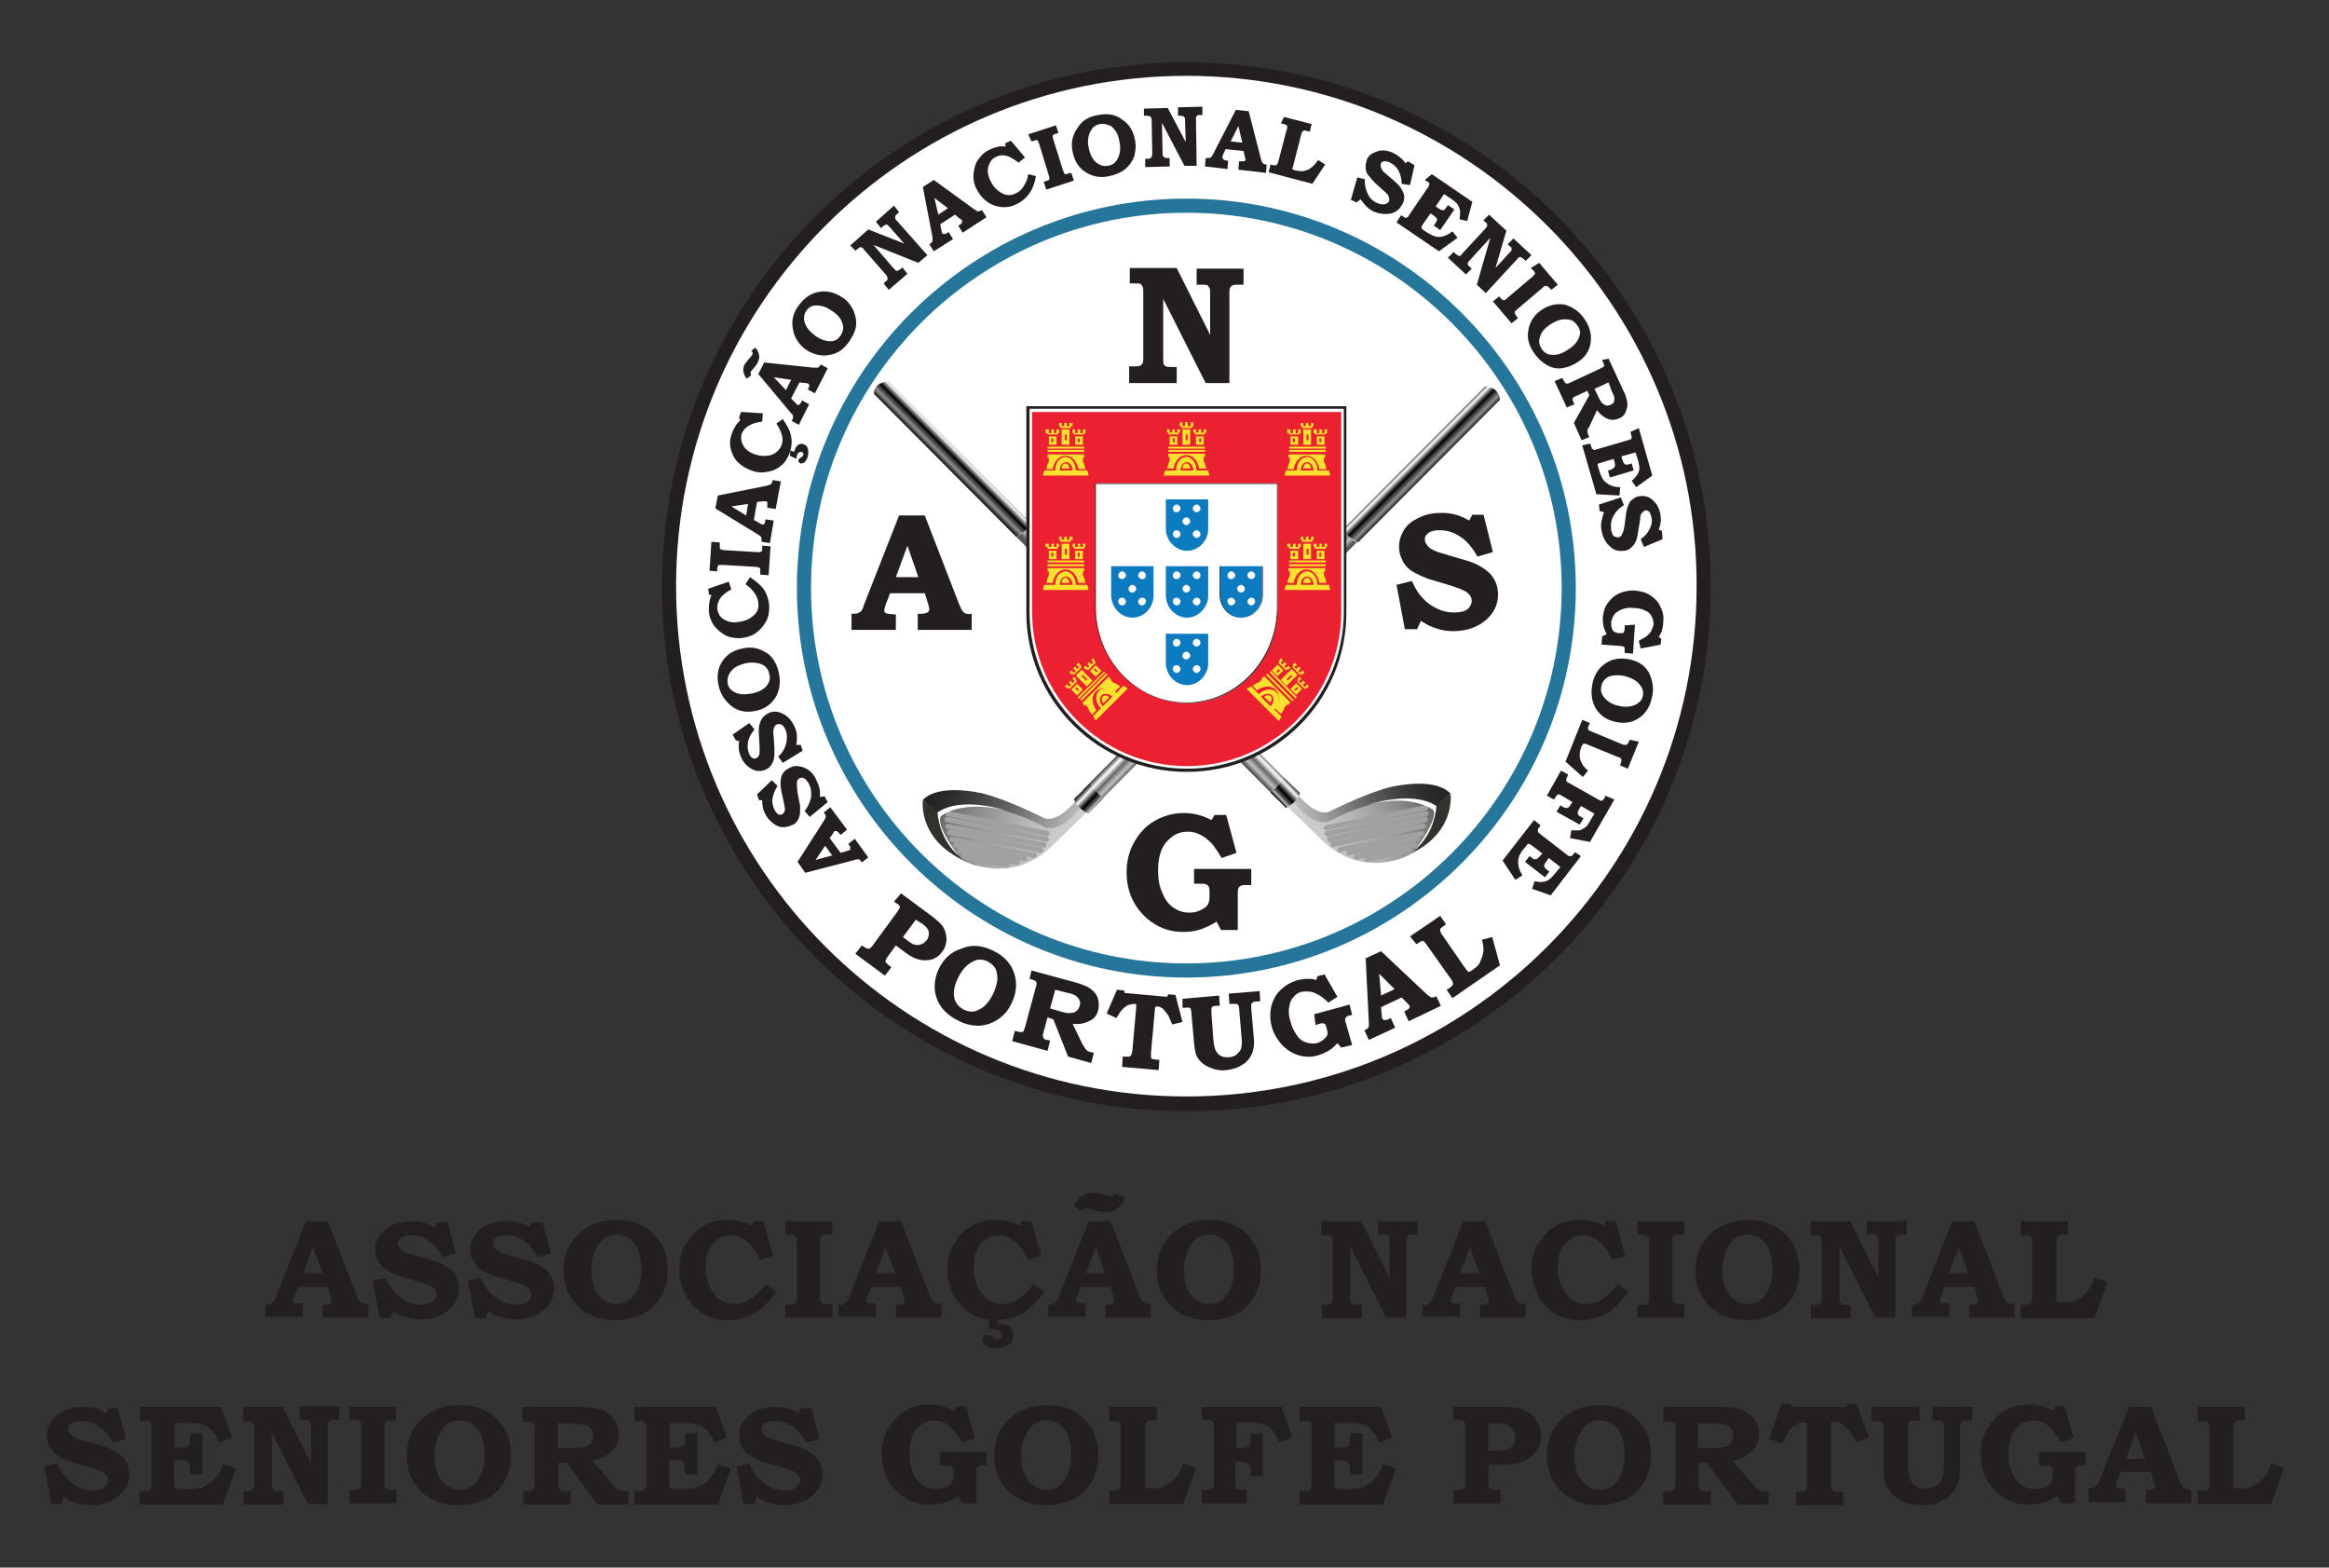 <?xml version="1.0" encoding="utf-8"?>
<!-- Generator: Adobe Illustrator 24.0.1, SVG Export Plug-In . SVG Version: 6.00 Build 0)  -->
<svg version="1.1" id="Layer_1" xmlns="http://www.w3.org/2000/svg" xmlns:xlink="http://www.w3.org/1999/xlink" x="0px" y="0px"
	 viewBox="0 0 362.4 243.9" style="enable-background:new 0 0 362.4 243.9;" xml:space="preserve">
<rect x="0" y="0" width="362.4" height="243.9" fill="#333333" stroke="none"/>
<style type="text/css">
	.st0{fill:#FFFFFF;}
	.st1{fill:#231F20;}
	.st2{fill:#26759B;}
	.st3{fill:url(#SVGID_1_);}
	.st4{fill:#32322D;}
	.st5{fill:url(#SVGID_2_);}
	.st6{fill:url(#SVGID_3_);}
	.st7{fill:url(#SVGID_4_);}
	.st8{fill:url(#SVGID_5_);}
	.st9{fill:#A1A1A1;}
	.st10{fill:url(#SVGID_6_);}
	.st11{fill:url(#SVGID_7_);}
	.st12{fill:url(#SVGID_8_);}
	.st13{fill:url(#SVGID_9_);}
	.st14{fill:url(#SVGID_10_);}
	.st15{fill:#EB2030;}
	.st16{fill:#FCE12E;}
	.st17{fill:#0D7BC0;}
</style>
<g>
	<g>
		<g>
			<circle class="st0" cx="184.6" cy="91.3" r="80.5"/>
			<path class="st1" d="M184.6,172.9c-45,0-81.6-36.6-81.6-81.6s36.6-81.6,81.6-81.6s81.6,36.6,81.6,81.6S229.6,172.9,184.6,172.9z
				 M184.6,11.8c-43.8,0-79.4,35.6-79.4,79.4s35.6,79.4,79.4,79.4S264,135,264,91.2C264.1,47.5,228.4,11.8,184.6,11.8z"/>
		</g>
		<g>
			<path class="st1" d="M125.3,135.8l-1.2-1.7l4.1-6.4c0.2-0.3,0.3-0.6,0.3-0.7s-0.1-0.3-0.3-0.6l1-0.8l2.6,3.5l-1,0.8l-0.2-0.2
				c-0.1-0.2-0.3-0.3-0.4-0.4c-0.1,0-0.2,0-0.3,0s-0.2,0.2-0.3,0.4l-0.5,0.7l1.7,2.3l1-0.3c0.2-0.1,0.3-0.1,0.4-0.1
				c0.1,0,0.1-0.1,0.1-0.2c0-0.1,0-0.2,0-0.3s-0.1-0.2-0.3-0.5l1-0.8l2.1,2.9l-1,0.8c-0.1-0.2-0.2-0.3-0.3-0.4
				c-0.1-0.1-0.2-0.1-0.3-0.1s-0.3,0-0.5,0.1L125.3,135.8z M129.5,133.1l-1.1-1.5l-1.5,2.2L129.5,133.1z"/>
			<path class="st1" d="M117.8,123.6l2.3-2.2l0.9,0.9c-0.5,0.7-0.7,1.4-0.8,2c-0.1,0.6,0.1,1.2,0.3,1.7c0.2,0.3,0.4,0.6,0.6,0.7
				s0.4,0.1,0.6,0s0.3-0.3,0.4-0.5c0.1-0.3,0-0.6-0.1-1.2l-0.4-1.8c-0.2-1-0.2-1.8,0-2.4s0.6-1,1.2-1.3c0.7-0.4,1.4-0.4,2.2-0.1
				c0.9,0.3,1.6,1,2,1.9c0.2,0.4,0.4,0.9,0.5,1.3s0.1,0.9,0.1,1.4l0.7-0.1l0.5,0.9l-2.8,2.3l-0.8-0.9c0.5-0.6,0.8-1.3,1-2.1
				c0.1-0.8,0-1.5-0.3-2.1c-0.2-0.3-0.3-0.5-0.5-0.7s-0.4-0.2-0.5-0.3c-0.2,0-0.3,0-0.5,0.1s-0.4,0.3-0.4,0.7c0,0.3,0,0.8,0.1,1.5
				l0.3,1.6c0.1,0.2,0.1,0.6,0.1,1s0,0.8-0.1,1.1c-0.1,0.3-0.2,0.6-0.4,0.8c-0.2,0.3-0.5,0.5-0.8,0.6c-0.4,0.2-0.9,0.3-1.4,0.3
				s-1-0.2-1.5-0.6s-0.9-0.8-1.2-1.4c-0.4-0.7-0.5-1.4-0.5-2.2h-0.5L117.8,123.6z"/>
			<path class="st1" d="M114,114.3l2.6-1.8l0.8,1c-0.5,0.6-0.9,1.3-1,1.9s-0.1,1.2,0.1,1.7c0.1,0.4,0.3,0.6,0.5,0.8
				c0.2,0.1,0.4,0.2,0.6,0.1s0.4-0.2,0.5-0.5c0.1-0.2,0.1-0.6,0.1-1.2l-0.1-1.8c-0.1-1,0-1.8,0.3-2.4s0.7-0.9,1.3-1.2
				c0.7-0.3,1.5-0.2,2.2,0.2c0.8,0.4,1.4,1.2,1.8,2.1c0.2,0.5,0.3,0.9,0.3,1.3s0,0.9-0.1,1.4h0.7l0.3,0.9l-3.1,1.9l-0.7-1
				c0.6-0.5,1-1.2,1.2-1.9c0.2-0.7,0.2-1.5,0-2.1c-0.1-0.3-0.3-0.5-0.4-0.7c-0.2-0.2-0.3-0.3-0.5-0.3c-0.2-0.1-0.3,0-0.5,0
				c-0.2,0.1-0.4,0.3-0.5,0.6c-0.1,0.3-0.1,0.8,0,1.5l0.1,1.6c0,0.2,0,0.6,0,1s-0.1,0.8-0.2,1.1c-0.1,0.3-0.3,0.5-0.5,0.8
				c-0.2,0.2-0.5,0.4-0.8,0.5c-0.5,0.2-0.9,0.2-1.4,0.1s-0.9-0.4-1.4-0.8c-0.4-0.4-0.8-0.9-1-1.6c-0.3-0.7-0.3-1.5-0.2-2.2l-0.5-0.1
				L114,114.3z"/>
			<path class="st1" d="M111.8,106.6c-0.3-1.4-0.1-2.7,0.6-3.7c0.7-1.1,1.7-1.7,3.1-2c0.9-0.2,1.8-0.2,2.6,0.1
				c0.8,0.3,1.5,0.7,2,1.3c0.5,0.6,0.9,1.4,1.1,2.5c0.3,1.3,0.1,2.5-0.4,3.5c-0.7,1.2-1.7,2-3.2,2.3c-1.4,0.3-2.6,0.1-3.6-0.6
				C112.8,109.1,112.1,108,111.8,106.6z M113.2,106.2c0.1,0.7,0.5,1.2,1.1,1.5c0.8,0.4,1.6,0.4,2.7,0.2c1-0.2,1.8-0.6,2.3-1.2
				c0.4-0.5,0.6-1.1,0.4-1.8c-0.1-0.7-0.5-1.2-1.1-1.5c-0.7-0.3-1.6-0.4-2.6-0.2c-0.7,0.2-1.3,0.4-1.7,0.7c-0.4,0.3-0.7,0.7-0.9,1.1
				C113.2,105.4,113.2,105.8,113.2,106.2z"/>
			<path class="st1" d="M110.3,92.5l-0.1-0.9l3.2-1.1l0.4,1.2c-0.8,0.4-1.3,0.9-1.6,1.2c-0.4,0.5-0.6,1.1-0.6,1.7
				c0,0.4,0.2,0.8,0.4,1.2c0.3,0.4,0.6,0.6,1.1,0.8c0.5,0.2,1,0.3,1.6,0.2c0.9-0.1,1.7-0.3,2.4-0.9c0.7-0.5,1-1.2,0.9-2
				c0-0.5-0.2-1-0.5-1.5c-0.4-0.6-0.9-1.1-1.5-1.5l0.7-1.1c0.9,0.6,1.6,1.2,2,1.7c0.6,0.8,0.9,1.7,1,2.8c0,0.9-0.1,1.7-0.5,2.4
				c-0.4,0.7-0.9,1.3-1.6,1.8s-1.5,0.7-2.4,0.8c-0.9,0-1.7-0.1-2.4-0.5c-0.7-0.4-1.3-0.9-1.8-1.6c-0.4-0.7-0.7-1.4-0.7-2.3
				s0.1-1.6,0.4-2.3L110.3,92.5z"/>
			<path class="st1" d="M110.4,88.8l0.3-4.5l1.3,0.1v0.4c0,0.2,0,0.4,0,0.5s0.1,0.1,0.2,0.2c0.1,0,0.3,0.1,0.5,0.1l5.1,0.3
				c0.3,0,0.5,0,0.5,0s0.1-0.1,0.2-0.1c0.1-0.1,0.1-0.2,0.1-0.4v-0.5l1.3,0.1l-0.3,4.5l-1.3-0.1V89c0-0.3,0-0.4,0-0.5
				s-0.1-0.1-0.2-0.2c-0.1,0-0.2-0.1-0.5-0.1l-5.1-0.3c-0.3,0-0.5,0-0.6,0s-0.2,0.1-0.2,0.2s-0.1,0.2-0.1,0.4v0.4L110.4,88.8z"/>
			<path class="st1" d="M111.3,79.1l0.4-2l7.5-1.5c0.4-0.1,0.7-0.2,0.8-0.3c0.1-0.1,0.2-0.3,0.2-0.6l1.3,0.2l-0.8,4.3l-1.3-0.2v-0.3
				c0-0.2,0-0.4,0-0.5s-0.1-0.2-0.2-0.2s-0.2,0-0.5,0l-0.9,0.1l-0.5,2.8l0.9,0.5c0.2,0.1,0.3,0.2,0.4,0.2s0.1,0,0.2,0
				s0.1-0.1,0.2-0.2c0-0.1,0.1-0.3,0.1-0.6l1.3,0.2l-0.6,3.5l-1.3-0.2c0-0.2,0-0.4,0-0.5s-0.1-0.2-0.1-0.3c-0.1-0.1-0.2-0.2-0.4-0.3
				L111.3,79.1z M116.1,80.2l0.3-1.8l-2.6,0.4L116.1,80.2z"/>
			<path class="st1" d="M115,65l0.3-0.9l3.4,0.2l-0.1,1.3c-0.9,0.1-1.5,0.3-2,0.6c-0.6,0.3-1,0.8-1.2,1.3c-0.1,0.4-0.1,0.8,0,1.2
				c0.1,0.4,0.3,0.8,0.7,1.2c0.4,0.4,0.8,0.6,1.4,0.8c0.9,0.3,1.7,0.3,2.5,0.1c0.8-0.3,1.3-0.8,1.6-1.5c0.2-0.5,0.2-1,0.1-1.5
				c-0.2-0.7-0.5-1.3-0.9-1.9l1-0.7c0.6,0.9,1.1,1.7,1.2,2.3c0.3,1,0.2,2-0.1,2.9c-0.3,0.8-0.7,1.5-1.3,2c-0.6,0.5-1.3,0.9-2.2,1
				c-0.8,0.2-1.7,0.1-2.5-0.2c-0.8-0.3-1.5-0.7-2.1-1.3c-0.6-0.6-0.9-1.3-1.1-2.1c-0.2-0.8-0.1-1.6,0.2-2.4c0.3-0.8,0.7-1.5,1.3-2
				L115,65z M123,70.1l0.6,0.2c0-0.2,0.1-0.3,0.1-0.4c0.1-0.3,0.3-0.5,0.5-0.7c0.2-0.1,0.5-0.2,0.8-0.1s0.6,0.3,0.7,0.7
				c0.1,0.4,0.1,0.8,0,1.2c-0.1,0.4-0.3,0.7-0.5,0.9c-0.2,0.2-0.4,0.2-0.6,0.2c-0.1,0-0.2-0.1-0.3-0.2c-0.1-0.1-0.1-0.2,0-0.4
				c0-0.1,0.1-0.2,0.3-0.3c0.1-0.1,0.2-0.1,0.3-0.2c0-0.1,0.1-0.1,0.1-0.2s0-0.2,0-0.3c-0.1-0.1-0.2-0.2-0.3-0.2
				c-0.1,0-0.3,0-0.4,0.1s-0.3,0.3-0.3,0.5c0,0.1-0.1,0.3-0.1,0.5l-1-0.5L123,70.1z"/>
			<path class="st1" d="M116.9,54.6l0.6-0.5c0.3,0.2,0.5,0.6,0.6,1.1c0.1,0.4,0,0.8-0.2,1.2c-0.1,0.3-0.4,0.6-0.8,1.1
				c-0.2,0.2-0.3,0.3-0.3,0.4c0,0.1,0,0.1,0,0.2c0,0.1,0,0.2,0.1,0.3l-0.7,0.5c-0.3-0.3-0.4-0.6-0.5-1s0-0.8,0.1-1.1
				c0.1-0.1,0.1-0.2,0.2-0.3s0.2-0.2,0.4-0.5c0.3-0.3,0.5-0.6,0.6-0.7c0-0.1,0.1-0.1,0.1-0.2c0-0.1,0-0.2,0-0.3L116.9,54.6z
				 M118,58.2l0.9-1.8l7.6,0.8c0.4,0,0.7,0,0.8,0c0.1-0.1,0.3-0.2,0.4-0.5l1.1,0.6l-2,3.9l-1.1-0.6l0.1-0.2c0.1-0.2,0.2-0.4,0.1-0.5
				c0-0.1-0.1-0.2-0.1-0.2c-0.1,0-0.2-0.1-0.5-0.1l-0.9-0.1l-1.3,2.5l0.7,0.7c0.1,0.2,0.2,0.2,0.3,0.3c0.1,0,0.1,0,0.2,0
				s0.1-0.1,0.2-0.2c0.1-0.1,0.2-0.2,0.3-0.5l1.1,0.6l-1.6,3.2l-1.1-0.6c0.1-0.2,0.2-0.4,0.2-0.5s0-0.2,0-0.3c0-0.1-0.1-0.2-0.3-0.4
				L118,58.2z M122.3,60.7l0.8-1.6l-2.7-0.4L122.3,60.7z"/>
			<path class="st1" d="M124.3,47.5c0.9-1.2,1.9-1.9,3.2-2.1c1.2-0.2,2.4,0.1,3.6,0.9c0.8,0.5,1.3,1.2,1.7,2
				c0.3,0.8,0.5,1.5,0.4,2.4c-0.1,0.8-0.5,1.6-1.1,2.5c-0.8,1.1-1.7,1.8-2.9,2c-1.3,0.3-2.6,0-3.8-0.8c-1.1-0.8-1.8-1.9-2-3.1
				C123.1,49.9,123.4,48.7,124.3,47.5z M125.5,48.3c-0.4,0.6-0.5,1.2-0.3,1.8c0.2,0.8,0.8,1.5,1.6,2.1c0.8,0.6,1.7,0.9,2.4,0.9
				s1.2-0.3,1.6-0.9c0.4-0.6,0.5-1.2,0.3-1.8c-0.2-0.8-0.7-1.4-1.6-2c-0.6-0.4-1.1-0.7-1.7-0.8s-1-0.1-1.4,0
				C126.1,47.7,125.7,48,125.5,48.3z"/>
			<path class="st1" d="M132.3,38.2l2.8-2.5l5.6,2.2l-2.2-2.5c-0.2-0.2-0.3-0.3-0.4-0.4c-0.1-0.1-0.2-0.1-0.3,0
				c-0.1,0-0.2,0.1-0.4,0.2l-0.3,0.3l-0.8-1l2.8-2.5l0.8,1l-0.3,0.3c-0.2,0.1-0.3,0.3-0.3,0.4c0,0.1,0,0.2,0,0.3s0.1,0.2,0.3,0.4
				l4.7,5.3l-1.4,1.2l-7-2.8l3.1,3.6c0.2,0.2,0.3,0.3,0.4,0.4s0.2,0,0.3,0s0.2-0.1,0.4-0.2l0.3-0.3l0.8,1l-2.9,2.5l-0.8-1l0.3-0.3
				c0.2-0.1,0.3-0.3,0.3-0.3c0-0.1,0-0.2,0-0.3s-0.1-0.2-0.2-0.4l-3.5-4c-0.1-0.2-0.2-0.2-0.3-0.3c-0.1,0-0.2-0.1-0.3,0
				c-0.1,0-0.2,0.1-0.3,0.2l-0.4,0.3L132.3,38.2z"/>
			<path class="st1" d="M143.6,29.1l1.7-1.1l6.2,4.5c0.3,0.2,0.6,0.4,0.7,0.4c0.1,0,0.3-0.1,0.6-0.2l0.7,1.1l-3.7,2.4l-0.7-1.1
				l0.2-0.1c0.2-0.1,0.3-0.2,0.4-0.4c0-0.1,0-0.2,0-0.3s-0.2-0.2-0.4-0.3l-0.7-0.6l-2.3,1.5l0.2,1c0,0.2,0.1,0.3,0.1,0.4
				c0,0.1,0.1,0.1,0.2,0.1c0.1,0,0.2,0,0.3,0s0.2-0.1,0.5-0.3l0.7,1.1l-3,1.9l-0.7-1.1c0.2-0.1,0.3-0.2,0.4-0.3
				c0.1-0.1,0.1-0.2,0.1-0.3s0-0.3,0-0.5L143.6,29.1z M146,33.4l1.5-1l-2.1-1.6L146,33.4z"/>
			<path class="st1" d="M156.4,22.3l0.9-0.4l2.2,2.6l-1,0.8c-0.7-0.5-1.3-0.9-1.7-1c-0.6-0.2-1.2-0.2-1.8,0.1
				c-0.4,0.2-0.7,0.4-0.9,0.8s-0.4,0.8-0.4,1.3s0.1,1,0.4,1.6c0.4,0.9,1,1.5,1.7,1.9s1.5,0.5,2.2,0.1c0.5-0.2,0.9-0.5,1.2-1
				c0.4-0.6,0.7-1.2,0.8-2l1.2,0.3c-0.2,1.1-0.5,1.9-0.9,2.5c-0.5,0.8-1.3,1.5-2.2,1.9c-0.8,0.4-1.6,0.5-2.4,0.4s-1.6-0.4-2.2-0.9
				c-0.7-0.5-1.2-1.2-1.6-2c-0.4-0.8-0.5-1.6-0.4-2.4s0.3-1.6,0.8-2.2c0.5-0.7,1.1-1.2,1.9-1.5c0.8-0.4,1.6-0.5,2.3-0.4L156.4,22.3z
				"/>
			<path class="st1" d="M160,20.9l4.3-1.4l0.4,1.2l-0.4,0.1c-0.2,0.1-0.4,0.1-0.4,0.2c-0.1,0.1-0.1,0.1-0.1,0.2s0,0.3,0.1,0.5
				l1.5,4.8c0.1,0.3,0.2,0.4,0.2,0.5c0.1,0.1,0.1,0.1,0.2,0.1c0.1,0,0.2,0,0.4-0.1l0.5-0.1l0.4,1.2l-4.3,1.4l-0.4-1.2l0.3-0.1
				c0.2-0.1,0.4-0.1,0.5-0.2s0.1-0.1,0.1-0.2s0-0.2-0.1-0.5l-1.5-4.9c-0.1-0.3-0.2-0.4-0.2-0.5c-0.1-0.1-0.1-0.1-0.2-0.1
				c-0.1,0-0.2,0-0.4,0.1l-0.4,0.1L160,20.9z"/>
			<path class="st1" d="M170.9,17.9c1.4-0.3,2.7-0.1,3.7,0.7c1.1,0.7,1.7,1.7,2,3.1c0.2,0.9,0.1,1.8-0.1,2.6c-0.3,0.8-0.7,1.4-1.4,2
				c-0.6,0.5-1.5,0.9-2.5,1.1c-1.3,0.3-2.5,0.1-3.5-0.5c-1.2-0.7-1.9-1.8-2.2-3.3c-0.3-1.4,0-2.6,0.7-3.6
				C168.3,18.8,169.4,18.1,170.9,17.9z M171.2,19.3c-0.7,0.1-1.2,0.5-1.5,1.1c-0.4,0.7-0.5,1.6-0.3,2.6s0.6,1.8,1.2,2.3
				c0.5,0.4,1.1,0.6,1.8,0.5s1.2-0.5,1.5-1.1c0.4-0.7,0.5-1.6,0.3-2.6c-0.1-0.7-0.3-1.3-0.6-1.7c-0.3-0.4-0.6-0.8-1-0.9
				C172,19.3,171.6,19.2,171.2,19.3z"/>
			<path class="st1" d="M178,16.9l3.7-0.1l2.8,5.3l-0.1-3.3c0-0.3,0-0.5-0.1-0.5c0-0.1-0.1-0.2-0.2-0.2c-0.1,0-0.2-0.1-0.4-0.1h-0.4
				v-1.3l3.8-0.1v1.3h-0.4c-0.2,0-0.4,0-0.4,0.1c-0.1,0-0.1,0.1-0.2,0.2c0,0.1,0,0.3,0,0.5l0.1,7.1h-1.9l-3.5-6.7l0.1,4.7
				c0,0.3,0,0.4,0.1,0.5c0,0.1,0.1,0.1,0.2,0.2c0.1,0,0.2,0.1,0.4,0.1h0.4v1.3l-3.8,0.1v-1.3h0.4c0.2,0,0.4,0,0.4-0.1
				c0.1,0,0.1-0.1,0.2-0.2c0-0.1,0.1-0.2,0.1-0.4l-0.1-5.3c0-0.2,0-0.3-0.1-0.4c0-0.1-0.1-0.2-0.2-0.2s-0.2-0.1-0.4-0.1H178
				L178,16.9z"/>
			<path class="st1" d="M192.3,17.1l2,0.2l1.9,7.4c0.1,0.4,0.2,0.6,0.3,0.7s0.3,0.2,0.6,0.2l-0.1,1.3l-4.3-0.5l0.1-1.3h0.3
				c0.2,0,0.4,0,0.5,0c0.1-0.1,0.2-0.1,0.2-0.2s0-0.2-0.1-0.5l-0.2-0.9l-2.8-0.3l-0.4,0.9c-0.1,0.2-0.1,0.3-0.1,0.4s0,0.1,0.1,0.2
				c0,0.1,0.1,0.1,0.2,0.2c0.1,0,0.3,0.1,0.6,0.1l-0.1,1.3l-3.5-0.4l0.1-1.3c0.2,0,0.4,0,0.5,0s0.2-0.1,0.3-0.1
				c0.1-0.1,0.2-0.2,0.3-0.4L192.3,17.1z M191.5,22l1.8,0.2l-0.6-2.6L191.5,22z"/>
			<path class="st1" d="M199.8,18.2l4.3,1.1l-0.3,1.2l-0.4-0.1c-0.2-0.1-0.3-0.1-0.4-0.1c-0.1,0-0.2,0.1-0.3,0.1
				c-0.1,0.1-0.1,0.2-0.2,0.4l-1.3,5.1c-0.1,0.2-0.1,0.3-0.1,0.4s0,0.1,0.1,0.1s0.2,0.1,0.3,0.1c0.6,0.1,1,0.2,1.4,0.1
				s0.8-0.2,1.1-0.5c0.4-0.3,0.7-0.6,1.1-1.2l1.1,0.7l-2,3l-6.8-1.8l0.3-1.2l0.4,0.1c0.2,0,0.3,0.1,0.4,0c0.1,0,0.2-0.1,0.2-0.1
				c0.1-0.1,0.1-0.2,0.2-0.4l1.3-5c0.1-0.2,0.1-0.4,0.1-0.5s-0.1-0.2-0.1-0.2c-0.1-0.1-0.2-0.1-0.4-0.2l-0.5-0.1L199.8,18.2z"/>
			<path class="st1" d="M220.1,25.7l-0.7,3.1l-1.3-0.2c0-0.8-0.2-1.5-0.5-2.1c-0.3-0.5-0.7-0.9-1.3-1.2c-0.3-0.2-0.6-0.2-0.9-0.2
				c-0.3,0-0.4,0.1-0.5,0.3c-0.1,0.2-0.1,0.4,0,0.7c0.1,0.3,0.3,0.6,0.7,0.9l1.4,1.2c0.8,0.7,1.2,1.3,1.4,1.9s0.1,1.2-0.2,1.7
				c-0.4,0.7-0.9,1.2-1.7,1.4c-0.9,0.2-1.8,0.1-2.8-0.3c-0.4-0.2-0.8-0.5-1.1-0.8s-0.6-0.7-0.9-1.1l-0.6,0.5l-0.9-0.4l1-3.5l1.2,0.3
				c-0.1,0.8,0.1,1.5,0.4,2.2c0.3,0.7,0.8,1.2,1.5,1.5c0.3,0.1,0.6,0.2,0.8,0.2s0.4,0,0.6-0.1c0.2-0.1,0.3-0.2,0.4-0.3
				c0.1-0.2,0.1-0.5,0-0.8s-0.5-0.7-1-1.1l-1.2-1.1c-0.2-0.2-0.4-0.4-0.7-0.8c-0.3-0.3-0.5-0.6-0.6-0.9s-0.1-0.6-0.1-0.9
				s0.1-0.7,0.2-1c0.2-0.4,0.5-0.8,1-1c0.4-0.2,0.9-0.4,1.5-0.4s1.2,0.2,1.8,0.5c0.7,0.4,1.3,0.9,1.7,1.5l0.4-0.3L220.1,25.7z"/>
			<path class="st1" d="M222.8,27.1l6.3,4.3l-0.8,3l-1.2-0.3c0.1-0.5,0.1-1,0.1-1.3c-0.1-0.4-0.2-0.7-0.4-1s-0.5-0.5-0.9-0.8
				l-1.2-0.8l-1.3,1.9l0.4,0.3c0.3,0.2,0.5,0.3,0.6,0.3s0.2,0,0.3,0c0.1-0.1,0.2-0.2,0.4-0.5l0.2-0.3l1,0.7l-2.2,3.2l-1-0.7l0.2-0.3
				c0.2-0.2,0.2-0.4,0.3-0.5c0-0.1,0-0.3-0.1-0.4c-0.1-0.1-0.3-0.3-0.6-0.5l-0.3-0.2l-1.2,1.7c-0.1,0.2-0.2,0.3-0.2,0.4
				c0,0.1,0,0.1,0,0.2c0,0.1,0.1,0.1,0.3,0.3l0.6,0.4c0.5,0.3,0.9,0.5,1.3,0.6c0.4,0.1,0.9,0.1,1.3-0.1c0.5-0.1,0.9-0.4,1.3-0.7
				l0.8,1l-2.9,2.1l-6.6-4.5l0.7-1.1l0.2,0.1c0.3,0.2,0.4,0.3,0.5,0.3s0.2,0,0.3-0.1c0.1,0,0.2-0.2,0.3-0.4l2.8-4.1
				c0.2-0.2,0.2-0.4,0.3-0.5c0-0.1,0-0.2,0-0.3c0-0.1-0.2-0.2-0.4-0.3l-0.3-0.2L222.8,27.1z"/>
			<path class="st1" d="M231.7,33.4l2.7,2.5l-1.7,5.8l2.2-2.4c0.2-0.2,0.3-0.3,0.3-0.4c0-0.1,0-0.2,0-0.3s-0.1-0.2-0.3-0.3l-0.3-0.3
				l0.9-0.9l2.8,2.6l-0.9,0.9l-0.3-0.3c-0.2-0.1-0.3-0.2-0.4-0.3c-0.1,0-0.2,0-0.3,0s-0.2,0.2-0.4,0.4l-4.8,5.2l-1.4-1.3l2.1-7.3
				l-3.2,3.5c-0.2,0.2-0.3,0.3-0.3,0.4c0,0.1,0,0.2,0,0.3s0.1,0.2,0.3,0.3l0.3,0.3l-0.9,0.9l-2.8-2.6l0.9-0.9l0.3,0.3
				c0.2,0.1,0.3,0.2,0.4,0.3c0.1,0,0.2,0,0.3,0s0.2-0.1,0.3-0.3l3.6-3.9c0.1-0.1,0.2-0.3,0.3-0.4c0-0.1,0-0.2,0-0.3
				s-0.1-0.2-0.2-0.3l-0.4-0.3L231.7,33.4z"/>
			<path class="st1" d="M239.5,40.9l2.9,3.4l-1,0.8l-0.3-0.3c-0.2-0.2-0.3-0.3-0.4-0.3c-0.1,0-0.2,0-0.3,0s-0.2,0.1-0.4,0.3
				l-3.9,3.3c-0.2,0.2-0.3,0.3-0.4,0.4c0,0.1,0,0.2,0,0.2c0,0.1,0.1,0.2,0.2,0.4l0.3,0.4l-1,0.8l-2.9-3.4l1-0.8l0.2,0.3
				c0.2,0.2,0.3,0.3,0.4,0.3c0.1,0,0.2,0,0.2,0c0.1,0,0.2-0.1,0.4-0.3l3.9-3.3c0.2-0.2,0.3-0.3,0.4-0.4c0-0.1,0.1-0.2,0-0.3
				c0-0.1-0.1-0.2-0.3-0.4l-0.3-0.3L239.5,40.9z"/>
			<path class="st1" d="M246.6,49.7c0.8,1.2,1.1,2.4,0.9,3.7c-0.2,1.2-0.9,2.3-2.1,3c-0.8,0.5-1.6,0.8-2.4,0.9
				c-0.8,0.1-1.6-0.1-2.3-0.5s-1.4-1-2-1.9c-0.8-1.1-1.1-2.3-0.9-3.4c0.2-1.4,0.9-2.5,2.1-3.3c1.2-0.8,2.4-1,3.6-0.8
				C244.8,47.8,245.8,48.5,246.6,49.7z M245.4,50.6c-0.4-0.6-0.9-0.9-1.6-0.9c-0.8-0.1-1.7,0.2-2.6,0.8c-0.9,0.6-1.4,1.2-1.6,2
				c-0.2,0.6-0.1,1.2,0.3,1.8c0.4,0.6,0.9,0.9,1.6,0.9c0.8,0.1,1.6-0.2,2.5-0.8c0.6-0.4,1.1-0.8,1.4-1.3c0.3-0.4,0.4-0.9,0.5-1.3
				C245.8,51.3,245.7,50.9,245.4,50.6z"/>
			<path class="st1" d="M250.3,55.8l2.4,5.2c0.2,0.3,0.3,0.7,0.4,1.1c0.1,0.4,0.2,0.8,0.1,1.2c-0.1,0.4-0.2,0.8-0.4,1.1
				s-0.5,0.6-0.9,0.7c-0.6,0.3-1.3,0.3-1.9,0c-0.6-0.3-1.1-0.7-1.5-1.3l-1.2,2.6l-0.1,0.1c-0.1,0.2-0.1,0.3-0.2,0.4
				c0,0.1,0,0.2,0,0.3c0,0.1,0.1,0.2,0.1,0.4l0.2,0.4l-1.2,0.5l-1.2-2.7l2.4-4.3l-0.3-0.7l-1.7,0.8c-0.3,0.1-0.5,0.2-0.5,0.3
				c-0.1,0.1-0.1,0.1-0.1,0.2c0,0.1,0,0.2,0.1,0.4l0.2,0.4l-1.2,0.5l-1.9-4.1l1.2-0.5l0.2,0.4c0.1,0.2,0.2,0.3,0.3,0.4
				c0.1,0.1,0.2,0.1,0.3,0.1s0.2-0.1,0.5-0.2l4.7-2.2c0.2-0.1,0.3-0.2,0.4-0.2c0.1-0.1,0.1-0.1,0.1-0.2c0-0.1,0-0.2-0.1-0.4
				l-0.1-0.2l-0.1-0.3L250.3,55.8z M250.3,59.5l-2.2,1l0.6,1.2c0.2,0.5,0.4,0.8,0.6,1c0.2,0.2,0.4,0.3,0.6,0.4c0.2,0,0.5,0,0.7-0.1
				s0.4-0.2,0.5-0.4s0.1-0.4,0.1-0.6c0-0.2-0.1-0.6-0.4-1.1L250.3,59.5z"/>
			<path class="st1" d="M255,66.6l2.1,7.4l-2.5,1.8l-0.7-1c0.4-0.3,0.7-0.7,0.9-1s0.3-0.7,0.3-1s-0.1-0.7-0.2-1.1l-0.4-1.3l-2.2,0.6
				l0.1,0.4c0.1,0.3,0.2,0.6,0.3,0.7s0.2,0.2,0.3,0.2s0.3,0,0.6-0.1l0.3-0.1l0.3,1.1l-3.7,1.1l-0.3-1.1l0.4-0.1
				c0.3-0.1,0.4-0.2,0.5-0.3c0.1-0.1,0.2-0.2,0.2-0.3c0-0.1,0-0.4-0.1-0.7l-0.1-0.4l-2,0.6c-0.2,0.1-0.3,0.1-0.4,0.1
				c0,0-0.1,0.1-0.1,0.2s0,0.2,0.1,0.4l0.2,0.7c0.2,0.6,0.4,1,0.6,1.3c0.3,0.3,0.6,0.6,1.1,0.8c0.4,0.2,0.9,0.3,1.5,0.3l-0.1,1.3
				l-3.6-0.2l-2.2-7.6l1.2-0.3l0.1,0.2c0.1,0.3,0.2,0.5,0.2,0.6c0.1,0.1,0.2,0.1,0.3,0.2c0.1,0,0.3,0,0.5-0.1l4.8-1.4
				c0.3-0.1,0.4-0.1,0.5-0.2s0.1-0.1,0.1-0.2s0-0.2-0.1-0.5l-0.1-0.4L255,66.6z"/>
			<path class="st1" d="M258.7,83.9l-2.9,1.2l-0.5-1.2c0.7-0.5,1.1-1,1.4-1.6s0.4-1.1,0.3-1.7c-0.1-0.4-0.2-0.7-0.3-0.9
				c-0.2-0.2-0.4-0.3-0.6-0.3c-0.2,0-0.4,0.2-0.6,0.4c-0.2,0.2-0.3,0.6-0.3,1.1l-0.3,1.8c-0.1,1-0.4,1.8-0.8,2.2
				c-0.4,0.5-0.9,0.8-1.5,0.8c-0.8,0.1-1.5-0.1-2.1-0.7c-0.7-0.6-1.1-1.4-1.3-2.5c-0.1-0.5-0.1-0.9,0-1.4c0.1-0.4,0.2-0.9,0.4-1.4
				l-0.7-0.2l-0.1-1l3.4-1.1l0.5,1.2c-0.7,0.4-1.2,0.9-1.6,1.6c-0.4,0.7-0.5,1.4-0.4,2.1c0,0.3,0.1,0.6,0.2,0.8
				c0.1,0.2,0.2,0.4,0.4,0.4c0.2,0.1,0.3,0.1,0.5,0.1c0.3,0,0.5-0.2,0.6-0.5c0.2-0.3,0.3-0.8,0.4-1.4l0.2-1.6c0-0.2,0.1-0.6,0.2-1
				c0.1-0.4,0.3-0.7,0.4-1c0.2-0.2,0.4-0.4,0.7-0.6s0.6-0.3,0.9-0.3c0.5-0.1,0.9,0,1.4,0.2c0.4,0.2,0.8,0.6,1.2,1.1
				c0.3,0.5,0.5,1.1,0.6,1.7c0.1,0.8,0,1.5-0.3,2.2l0.5,0.2L258.7,83.9z"/>
			<path class="st1" d="M254.4,97.2l-0.3,4.5l-1.3-0.1v-0.3c0-0.2,0-0.4,0-0.5s-0.1-0.1-0.2-0.2c-0.1,0-0.2-0.1-0.5-0.1l-2.9-0.2
				l0.1-1.3l0.7-0.3c-0.2-0.4-0.4-0.9-0.5-1.3c-0.1-0.5-0.1-0.9-0.1-1.4c0.1-0.8,0.3-1.6,0.8-2.2c0.5-0.7,1.1-1.2,1.8-1.5
				c0.8-0.3,1.6-0.5,2.5-0.4s1.7,0.3,2.4,0.8c0.7,0.5,1.2,1,1.5,1.8c0.4,0.7,0.5,1.5,0.4,2.4c0,0.4-0.1,0.8-0.2,1.2
				c-0.1,0.4-0.3,0.7-0.5,1l0.4,0.3l-0.1,0.9l-3.1,0.6l-0.3-1.2c0.7-0.4,1.2-0.6,1.4-0.9c0.3-0.2,0.5-0.5,0.6-0.8s0.3-0.6,0.3-0.9
				c0-0.4-0.1-0.8-0.3-1.2c-0.2-0.4-0.5-0.7-1-0.9c-0.4-0.2-1-0.4-1.7-0.4c-0.7-0.1-1.4,0-1.9,0.2s-1,0.5-1.2,0.8
				c-0.3,0.4-0.4,0.8-0.5,1.2c0,0.3,0,0.6,0.1,0.9s0.2,0.5,0.4,0.6s0.4,0.2,0.6,0.2h0.3c0.2,0,0.4,0,0.4,0c0.1,0,0.2-0.1,0.2-0.2
				s0.1-0.2,0.1-0.5v-0.5L254.4,97.2z"/>
			<path class="st1" d="M257,108.7c-0.3,1.4-1.1,2.5-2.1,3.1c-1.1,0.7-2.3,0.8-3.6,0.5c-0.9-0.2-1.7-0.6-2.3-1.2s-1-1.3-1.2-2.1
				c-0.2-0.8-0.2-1.7,0-2.7c0.3-1.3,0.9-2.3,1.9-3c1.1-0.8,2.4-1,3.9-0.7c1.4,0.3,2.4,1,3,2.1C257.2,106,257.4,107.3,257,108.7z
				 M255.6,108.4c0.2-0.7,0-1.3-0.4-1.8c-0.5-0.7-1.3-1.1-2.3-1.4c-1-0.2-1.9-0.2-2.6,0.1c-0.6,0.3-1,0.8-1.1,1.4
				c-0.2,0.7,0,1.3,0.4,1.8c0.5,0.6,1.2,1.1,2.2,1.3c0.7,0.2,1.3,0.2,1.9,0.1c0.5-0.1,1-0.3,1.3-0.6
				C255.3,109.1,255.5,108.8,255.6,108.4z"/>
			<path class="st1" d="M255,115.4l-1.7,4.2l-1.2-0.5l0.1-0.4c0.1-0.2,0.1-0.3,0.1-0.4s0-0.2-0.1-0.3c-0.1-0.1-0.2-0.2-0.4-0.2
				l-4.9-2c-0.2-0.1-0.3-0.1-0.4-0.1s-0.1,0-0.2,0.1c0,0-0.1,0.2-0.2,0.3c-0.2,0.5-0.3,1-0.3,1.4s0.1,0.8,0.3,1.2
				c0.2,0.4,0.5,0.8,1,1.2l-0.8,1l-2.7-2.4l2.6-6.5l1.2,0.5l-0.2,0.4c-0.1,0.2-0.1,0.3-0.1,0.4s0,0.2,0.1,0.3
				c0.1,0.1,0.2,0.1,0.4,0.2l4.8,2c0.2,0.1,0.4,0.1,0.5,0.1s0.2,0,0.3-0.1s0.1-0.2,0.2-0.3l0.2-0.4L255,115.4z"/>
			<path class="st1" d="M251.2,124.4l-3.8,6.6l-3.1-0.6l0.2-1.2c0.5,0,0.8,0,1.1,0s0.5-0.1,0.8-0.3c0.2-0.1,0.5-0.3,0.6-0.5
				c0.1-0.1,0.3-0.4,0.5-0.8l0.6-1l-2.1-1.2l-0.3,0.5c-0.1,0.2-0.2,0.4-0.2,0.5s0,0.3,0.1,0.4s0.2,0.2,0.4,0.3l0.4,0.2l-0.6,1
				l-3.6-2l0.6-1l0.5,0.3c0.1,0.1,0.3,0.1,0.3,0.1c0.1,0,0.2,0,0.3,0s0.2-0.1,0.2-0.1c0.1-0.1,0.2-0.2,0.3-0.4l0.3-0.4l-1.7-1
				c-0.2-0.1-0.3-0.2-0.4-0.2c-0.1,0-0.2,0-0.3,0.1s-0.2,0.2-0.3,0.4l-0.2,0.3l-1.1-0.6l2.2-3.9l1.1,0.6l-0.1,0.3
				c-0.2,0.3-0.2,0.5-0.2,0.6s0.1,0.3,0.4,0.4l4.6,2.6c0.2,0.1,0.4,0.2,0.4,0.2c0.1,0,0.2,0,0.3-0.1s0.2-0.2,0.3-0.4l0.1-0.3
				L251.2,124.4z"/>
			<path class="st1" d="M246,133.2l-4.7,6.1l-2.9-1l0.4-1.2c0.5,0.1,0.9,0.2,1.3,0.1c0.4,0,0.7-0.2,1-0.4s0.5-0.5,0.8-0.8l0.9-1.1
				l-1.8-1.4l-0.3,0.4c-0.2,0.3-0.3,0.5-0.4,0.6c0,0.1,0,0.2,0,0.4c0.1,0.1,0.2,0.3,0.5,0.5l0.3,0.2l-0.7,0.9l-3.1-2.4l0.7-0.9
				l0.3,0.2c0.2,0.2,0.4,0.3,0.5,0.3s0.3,0,0.4-0.1c0.1-0.1,0.3-0.2,0.5-0.5l0.3-0.3l-1.7-1.3c-0.2-0.1-0.3-0.2-0.3-0.2
				c-0.1,0-0.1,0-0.2,0c-0.1,0-0.2,0.1-0.3,0.3l-0.5,0.6c-0.4,0.5-0.6,0.9-0.7,1.3c-0.1,0.4-0.1,0.9,0,1.3c0.1,0.5,0.3,0.9,0.6,1.4
				l-1.1,0.7l-2-3l4.9-6.3l1,0.8l-0.1,0.2c-0.2,0.2-0.3,0.4-0.3,0.5s0,0.2,0,0.3s0.2,0.2,0.4,0.4l4,3.1c0.2,0.2,0.4,0.3,0.5,0.3
				s0.2,0,0.3,0s0.2-0.1,0.3-0.3l0.3-0.3L246,133.2z"/>
		</g>
		<g>
			<g>
				<circle class="st0" cx="184.6" cy="91.5" r="59.5"/>
				<path class="st2" d="M184.6,152.1c-33.4,0-60.6-27.2-60.6-60.6s27.2-60.6,60.6-60.6s60.6,27.2,60.6,60.6
					C245.2,124.9,218,152.1,184.6,152.1z M184.6,33.1c-32.2,0-58.4,26.2-58.4,58.4s26.2,58.4,58.4,58.4S243,123.7,243,91.5
					S216.8,33.1,184.6,33.1z"/>
			</g>
		</g>
		<g>
			<g>
				
					<linearGradient id="SVGID_1_" gradientUnits="userSpaceOnUse" x1="317.059" y1="122.376" x2="340.063" y2="122.376" gradientTransform="matrix(0.913 0.408 0.408 -0.913 -194.045 102.989)">
					<stop  offset="0" style="stop-color:#212121"/>
					<stop  offset="0.121" style="stop-color:#282828"/>
					<stop  offset="0.304" style="stop-color:#3D3D3D"/>
					<stop  offset="0.525" style="stop-color:#5F5F5F"/>
					<stop  offset="0.774" style="stop-color:#8E8D8E"/>
					<stop  offset="1" style="stop-color:#BEBDBE"/>
				</linearGradient>
				<path class="st3" d="M143.6,124.5c0,0,1.7-2.6,9.1-1.1c0,0,3.4,0.7,9.8,3.9c0,0,1.8,1,5-2.8l0.7,1.2c0,0-1.1,3.7-6.1,3.8
					c0,0-10.3-4.6-16-2.7L143.6,124.5z"/>
				<path class="st4" d="M146.2,126.7l-2.6-2.2c0,0-1,7.1,8.4,10.2L146.2,126.7z"/>
				
					<linearGradient id="SVGID_2_" gradientUnits="userSpaceOnUse" x1="319.893" y1="119.739" x2="341.201" y2="119.739" gradientTransform="matrix(0.913 0.408 0.408 -0.913 -194.045 102.989)">
					<stop  offset="0" style="stop-color:#646363"/>
					<stop  offset="6.201625e-02" style="stop-color:#6E6D6D"/>
					<stop  offset="0.356" style="stop-color:#999898"/>
					<stop  offset="0.621" style="stop-color:#B7B7B7"/>
					<stop  offset="0.844" style="stop-color:#CACACA"/>
					<stop  offset="1" style="stop-color:#D1D1D1"/>
				</linearGradient>
				<path class="st5" d="M168.3,125.3c0,0-2.4,4-5.5,3.5c0,0-10.6-6-16.9-2.4c0,0,0.1,4.7,4.2,7.5c0,0,6.7,3.8,13.1-1.8l6.2-6"/>
				
					<linearGradient id="SVGID_3_" gradientUnits="userSpaceOnUse" x1="348.977" y1="156.394" x2="351.968" y2="155.296" gradientTransform="matrix(0.913 0.408 0.408 -0.913 -194.045 102.989)">
					<stop  offset="0" style="stop-color:#3D3A3B"/>
					<stop  offset="0.253" style="stop-color:#FFFFFF"/>
					<stop  offset="0.505" style="stop-color:#676665"/>
					<stop  offset="0.769" style="stop-color:#C1BFBF"/>
					<stop  offset="1" style="stop-color:#575555"/>
				</linearGradient>
				<path class="st6" d="M208.8,82.3l-40.3,40.6l2,2.4l40.6-40.9C210.1,83.9,209.3,83,208.8,82.3z"/>
				
					<linearGradient id="SVGID_4_" gradientUnits="userSpaceOnUse" x1="365.031" y1="198.173" x2="368.265" y2="196.943" gradientTransform="matrix(0.913 0.408 0.408 -0.913 -194.045 102.989)">
					<stop  offset="0" style="stop-color:#3D3A3B"/>
					<stop  offset="0.167" style="stop-color:#FFFFFF"/>
					<stop  offset="0.2" style="stop-color:#DBDBDB"/>
					<stop  offset="0.289" style="stop-color:#7F7F7F"/>
					<stop  offset="0.362" style="stop-color:#3B3B3B"/>
					<stop  offset="0.414" style="stop-color:#111111"/>
					<stop  offset="0.441" style="stop-color:#010101"/>
					<stop  offset="0.509" style="stop-color:#262726"/>
					<stop  offset="0.664" style="stop-color:#6B6A69"/>
					<stop  offset="0.737" style="stop-color:#918F8F"/>
					<stop  offset="1" style="stop-color:#000000"/>
				</linearGradient>
				<path class="st7" d="M231.1,60.1l-22.2,22.3c0.5,0.7,1.3,1.5,2.4,2l22.1-22.2C233.3,60.2,231.1,60.1,231.1,60.1z"/>
				
					<linearGradient id="SVGID_5_" gradientUnits="userSpaceOnUse" x1="339.212" y1="129.171" x2="342.116" y2="128.136" gradientTransform="matrix(0.913 0.408 0.408 -0.913 -194.045 102.989)">
					<stop  offset="0" style="stop-color:#3D3A3B"/>
					<stop  offset="0.194" style="stop-color:#FFFFFF"/>
					<stop  offset="0.236" style="stop-color:#DBDBDB"/>
					<stop  offset="0.352" style="stop-color:#7F7F7F"/>
					<stop  offset="0.446" style="stop-color:#3B3B3B"/>
					<stop  offset="0.514" style="stop-color:#111111"/>
					<stop  offset="0.548" style="stop-color:#010101"/>
					<stop  offset="0.579" style="stop-color:#0B0B0B"/>
					<stop  offset="0.626" style="stop-color:#1F1F1F"/>
					<stop  offset="0.686" style="stop-color:#393837"/>
					<stop  offset="0.755" style="stop-color:#5D5B5B"/>
					<stop  offset="0.831" style="stop-color:#959392"/>
					<stop  offset="0.876" style="stop-color:#C1BFBF"/>
					<stop  offset="1" style="stop-color:#000000"/>
				</linearGradient>
				<path class="st8" d="M167.1,124.3c0,0,0.3,1.3,2.2,2.3l2.4-2.4c0,0-1.5-1.1-2.1-2.3L167.1,124.3z"/>
				<g>
					<path class="st9" d="M162.9,130.1L162.9,130.1l-15.5-3.1c-0.2,0-0.4-0.3-0.3-0.5c0-0.2,0.3-0.4,0.5-0.3l15.4,3.1
						c0.2,0,0.4,0.3,0.3,0.5C163.3,130,163.1,130.1,162.9,130.1z"/>
					<path class="st9" d="M162.8,131L162.8,131l-15.5-3.1c-0.2,0-0.4-0.3-0.3-0.5c0-0.2,0.3-0.4,0.5-0.3l15.4,3.1
						c0.2,0,0.4,0.3,0.3,0.5C163.2,130.9,163,131,162.8,131z"/>
					<path class="st9" d="M162.4,131.9L162.4,131.9l-15-2.9c-0.2,0-0.4-0.3-0.3-0.5c0-0.2,0.3-0.4,0.5-0.3l14.9,2.9
						c0.2,0,0.4,0.3,0.3,0.5C162.8,131.8,162.6,131.9,162.4,131.9z"/>
					<path class="st9" d="M161.9,132.7L161.9,132.7l-14.2-2.8c-0.2,0-0.4-0.3-0.3-0.5c0-0.2,0.3-0.4,0.5-0.3l14.1,2.8
						c0.2,0,0.4,0.3,0.3,0.5C162.3,132.6,162.1,132.7,161.9,132.7z"/>
					<path class="st9" d="M160.9,133.5C160.8,133.5,160.8,133.5,160.9,133.5l-12.8-2.5c-0.2,0-0.4-0.3-0.3-0.5
						c0-0.2,0.3-0.4,0.5-0.3l12.7,2.5c0.2,0,0.4,0.3,0.3,0.5S161.1,133.5,160.9,133.5z"/>
					<path class="st9" d="M159.4,134L159.4,134l-10.8-2.1c-0.2,0-0.4-0.3-0.3-0.5c0-0.2,0.3-0.4,0.5-0.3l10.7,2.1
						c0.2,0,0.4,0.3,0.3,0.5C159.8,133.9,159.6,134,159.4,134z"/>
					<path class="st9" d="M158.3,134.6C158.3,134.6,158.2,134.6,158.3,134.6l-9.1-1.8c-0.2,0-0.4-0.3-0.3-0.5c0-0.2,0.3-0.4,0.5-0.3
						l9,1.8c0.2,0,0.4,0.3,0.3,0.5C158.7,134.5,158.5,134.6,158.3,134.6z"/>
					<path class="st9" d="M156.7,135L156.7,135l-6.8-1.3c-0.2,0-0.4-0.3-0.3-0.5c0-0.2,0.3-0.4,0.5-0.3l6.7,1.3
						c0.2,0,0.4,0.3,0.3,0.5C157.1,134.8,156.9,135,156.7,135z"/>
				</g>
				<path class="st0" d="M156.5,126.1c0,0-6.8-2.3-10.6,0.3c0,0,0.1,3.9,3.2,6.7c0,0-3.6-4.7-2.7-6.1
					C146.4,126.9,149.7,124.4,156.5,126.1z"/>
			</g>
		</g>
		<g>
			<g>
				
					<linearGradient id="SVGID_6_" gradientUnits="userSpaceOnUse" x1="448.155" y1="150.043" x2="471.159" y2="150.043" gradientTransform="matrix(-0.912 0.409 -0.409 -0.912 694.251 72.987)">
					<stop  offset="0" style="stop-color:#212121"/>
					<stop  offset="0.121" style="stop-color:#282828"/>
					<stop  offset="0.304" style="stop-color:#3D3D3D"/>
					<stop  offset="0.525" style="stop-color:#5F5F5F"/>
					<stop  offset="0.774" style="stop-color:#8E8D8E"/>
					<stop  offset="1" style="stop-color:#BEBDBE"/>
				</linearGradient>
				<path class="st10" d="M225.7,123.5c0,0-1.7-2.6-9.1-1.1c0,0-3.4,0.7-9.8,3.9c0,0-1.8,1-5-2.8l-0.7,1.2c0,0,1.1,3.7,6.1,3.8
					c0,0,10.3-4.6,16-2.7L225.7,123.5z"/>
				<path class="st4" d="M223.2,125.7l2.5-2.2c0,0,1.1,7.1-8.4,10.2L223.2,125.7z"/>
				
					<linearGradient id="SVGID_7_" gradientUnits="userSpaceOnUse" x1="451.006" y1="147.28" x2="472.325" y2="147.28" gradientTransform="matrix(-0.912 0.409 -0.409 -0.912 694.251 72.987)">
					<stop  offset="0" style="stop-color:#646363"/>
					<stop  offset="6.201625e-02" style="stop-color:#6E6D6D"/>
					<stop  offset="0.356" style="stop-color:#999898"/>
					<stop  offset="0.621" style="stop-color:#B7B7B7"/>
					<stop  offset="0.844" style="stop-color:#CACACA"/>
					<stop  offset="1" style="stop-color:#D1D1D1"/>
				</linearGradient>
				<path class="st11" d="M201.1,124.4c0,0,2.4,4,5.5,3.5c0,0,10.5-6,16.9-2.4c0,0-0.1,4.7-4.2,7.5c0,0-6.7,3.8-13.1-1.8l-6.2-6"/>
				
					<linearGradient id="SVGID_8_" gradientUnits="userSpaceOnUse" x1="480.099" y1="184.037" x2="483.09" y2="182.94" gradientTransform="matrix(-0.912 0.409 -0.409 -0.912 694.251 72.987)">
					<stop  offset="0" style="stop-color:#3D3A3B"/>
					<stop  offset="0.253" style="stop-color:#FFFFFF"/>
					<stop  offset="0.505" style="stop-color:#676665"/>
					<stop  offset="0.769" style="stop-color:#C1BFBF"/>
					<stop  offset="1" style="stop-color:#575555"/>
				</linearGradient>
				<path class="st12" d="M160.5,81.5l40.3,40.5l-2,2.4l-40.7-40.9C159.2,83.1,160,82.2,160.5,81.5z"/>
				
					<linearGradient id="SVGID_9_" gradientUnits="userSpaceOnUse" x1="496.115" y1="225.717" x2="499.349" y2="224.486" gradientTransform="matrix(-0.912 0.409 -0.409 -0.912 694.251 72.987)">
					<stop  offset="0" style="stop-color:#3D3A3B"/>
					<stop  offset="0.167" style="stop-color:#FFFFFF"/>
					<stop  offset="0.2" style="stop-color:#DBDBDB"/>
					<stop  offset="0.289" style="stop-color:#7F7F7F"/>
					<stop  offset="0.362" style="stop-color:#3B3B3B"/>
					<stop  offset="0.414" style="stop-color:#111111"/>
					<stop  offset="0.441" style="stop-color:#010101"/>
					<stop  offset="0.509" style="stop-color:#262726"/>
					<stop  offset="0.664" style="stop-color:#6B6A69"/>
					<stop  offset="0.737" style="stop-color:#918F8F"/>
					<stop  offset="1" style="stop-color:#000000"/>
				</linearGradient>
				<path class="st13" d="M138.2,59.3l22.3,22.2c-0.5,0.7-1.3,1.5-2.4,2L136,61.3C135.9,59.5,138.2,59.3,138.2,59.3z"/>
				
					<linearGradient id="SVGID_10_" gradientUnits="userSpaceOnUse" x1="470.296" y1="156.713" x2="473.201" y2="155.677" gradientTransform="matrix(-0.912 0.409 -0.409 -0.912 694.251 72.987)">
					<stop  offset="0" style="stop-color:#3D3A3B"/>
					<stop  offset="0.194" style="stop-color:#FFFFFF"/>
					<stop  offset="0.236" style="stop-color:#DBDBDB"/>
					<stop  offset="0.352" style="stop-color:#7F7F7F"/>
					<stop  offset="0.446" style="stop-color:#3B3B3B"/>
					<stop  offset="0.514" style="stop-color:#111111"/>
					<stop  offset="0.548" style="stop-color:#010101"/>
					<stop  offset="0.579" style="stop-color:#0B0B0B"/>
					<stop  offset="0.626" style="stop-color:#1F1F1F"/>
					<stop  offset="0.686" style="stop-color:#393837"/>
					<stop  offset="0.755" style="stop-color:#5D5B5B"/>
					<stop  offset="0.831" style="stop-color:#959392"/>
					<stop  offset="0.876" style="stop-color:#C1BFBF"/>
					<stop  offset="1" style="stop-color:#000000"/>
				</linearGradient>
				<path class="st14" d="M202.3,123.4c0,0-0.3,1.3-2.2,2.3l-2.4-2.4c0,0,1.5-1.1,2.1-2.3L202.3,123.4z"/>
				<g>
					<path class="st9" d="M206.4,129.2c-0.2,0-0.4-0.1-0.4-0.3s0.1-0.5,0.3-0.5l15.4-3.1c0.2,0,0.5,0.1,0.5,0.3
						c0,0.2-0.1,0.5-0.3,0.5L206.4,129.2C206.5,129.2,206.4,129.2,206.4,129.2z"/>
					<path class="st9" d="M206.5,130.1c-0.2,0-0.4-0.1-0.4-0.3s0.1-0.5,0.3-0.5l15.4-3.1c0.2,0,0.5,0.1,0.5,0.3
						c0,0.2-0.1,0.5-0.3,0.5L206.5,130.1C206.6,130.1,206.6,130.1,206.5,130.1z"/>
					<path class="st9" d="M206.9,131c-0.2,0-0.4-0.1-0.4-0.4c0-0.2,0.1-0.5,0.3-0.5l14.9-3c0.2,0,0.5,0.1,0.5,0.3
						c0,0.2-0.1,0.5-0.3,0.5L206.9,131C207,131,206.9,131,206.9,131z"/>
					<path class="st9" d="M207.4,131.8c-0.2,0-0.4-0.1-0.4-0.4c0-0.2,0.1-0.5,0.3-0.5l14.1-2.8c0.2,0,0.5,0.1,0.5,0.3
						s-0.1,0.5-0.3,0.5L207.4,131.8C207.5,131.8,207.4,131.8,207.4,131.8z"/>
					<path class="st9" d="M208.5,132.6c-0.2,0-0.4-0.1-0.4-0.3s0.1-0.5,0.3-0.5l12.7-2.5c0.2,0,0.5,0.1,0.5,0.3s-0.1,0.5-0.3,0.5
						L208.5,132.6C208.6,132.6,208.5,132.6,208.5,132.6z"/>
					<path class="st9" d="M209.9,133.1c-0.2,0-0.4-0.1-0.4-0.3s0.1-0.5,0.3-0.5l10.7-2.2c0.2,0,0.5,0.1,0.5,0.3s-0.1,0.5-0.3,0.5
						L209.9,133.1C210,133.1,210,133.1,209.9,133.1z"/>
					<path class="st9" d="M211.1,133.7c-0.2,0-0.4-0.1-0.4-0.3s0.1-0.5,0.3-0.5l9-1.8c0.2,0,0.5,0.1,0.5,0.3s-0.1,0.5-0.3,0.5
						L211.1,133.7L211.1,133.7z"/>
					<path class="st9" d="M212.7,134.1c-0.2,0-0.4-0.1-0.4-0.4c0-0.2,0.1-0.5,0.3-0.5l6.7-1.3c0.2,0,0.5,0.1,0.5,0.3
						s-0.1,0.5-0.3,0.5L212.7,134.1L212.7,134.1z"/>
				</g>
				<path class="st0" d="M212.9,125.2c0,0,6.8-2.3,10.6,0.2c0,0-0.1,3.9-3.2,6.7c0,0,3.6-4.7,2.7-6.1
					C222.9,126,219.7,123.4,212.9,125.2z"/>
			</g>
		</g>
		<g>
			<path class="st1" d="M139.9,80.2h4l5.3,13.7c0.3,0.7,0.5,1.2,0.8,1.4c0.2,0.2,0.6,0.3,1.2,0.2V98h-8.4v-2.5h0.5
				c0.5,0,0.8-0.1,1-0.2s0.3-0.3,0.3-0.5s-0.1-0.5-0.2-0.9l-0.5-1.6h-5.4l-0.7,1.8c-0.1,0.4-0.2,0.6-0.2,0.8c0,0.1,0,0.3,0.1,0.4
				s0.3,0.2,0.5,0.2c0.1,0,0.5,0.1,1.2,0.1V98h-6.9v-2.5c0.4,0,0.8,0,1-0.1s0.4-0.2,0.5-0.3c0.1-0.2,0.3-0.4,0.4-0.9L139.9,80.2z
				 M139.4,89.8h3.5l-1.7-4.9L139.4,89.8z"/>
		</g>
		<g>
			<path class="st1" d="M175.9,41.7h7.2l5.2,10.4v-6.3c0-0.5,0-0.9-0.1-1c-0.1-0.2-0.2-0.3-0.3-0.4c-0.1-0.1-0.4-0.1-0.8-0.1h-0.9
				v-2.5h7.3v2.5h-0.8c-0.4,0-0.7,0-0.9,0.1s-0.3,0.2-0.4,0.4c-0.1,0.2-0.1,0.5-0.1,1v13.8h-3.7L181,46.5v9.2c0,0.5,0,0.9,0.1,1
				s0.2,0.3,0.3,0.3c0.2,0.1,0.4,0.1,0.9,0.1h0.8v2.5h-7.4V57h0.8c0.4,0,0.7,0,0.9-0.1s0.3-0.2,0.4-0.4c0.1-0.2,0.1-0.4,0.1-0.8
				V45.5c0-0.4,0-0.7-0.1-0.9s-0.2-0.3-0.3-0.4c-0.1-0.1-0.4-0.1-0.7-0.1h-1v-2.4H175.9z"/>
		</g>
		<g>
			<path class="st1" d="M230.8,79.9l1.5,6l-2.4,0.7c-0.8-1.4-1.7-2.5-2.7-3.1c-1-0.7-2.1-1-3.2-1c-0.7,0-1.3,0.1-1.7,0.4
				s-0.6,0.6-0.6,1s0.2,0.8,0.6,1.2c0.4,0.4,1.1,0.7,2.1,1l3.4,1c1.9,0.5,3.2,1.3,4.1,2.2c0.8,0.9,1.2,2,1.2,3.2
				c0,1.5-0.6,2.8-1.8,3.9c-1.4,1.2-3.1,1.8-5.1,1.8c-0.9,0-1.8-0.1-2.6-0.4c-0.8-0.2-1.6-0.6-2.5-1.2l-0.6,1.3h-1.9l-1.3-6.9
				l2.4-0.6c0.6,1.4,1.4,2.6,2.6,3.5c1.2,0.9,2.5,1.4,3.9,1.4c0.6,0,1.2-0.1,1.6-0.2c0.4-0.2,0.7-0.4,0.9-0.7
				c0.2-0.3,0.3-0.6,0.3-0.9c0-0.5-0.2-0.9-0.7-1.3s-1.4-0.7-2.6-1.1l-3-0.9c-0.5-0.1-1.1-0.4-1.8-0.7c-0.8-0.4-1.4-0.7-1.8-1.1
				c-0.4-0.4-0.8-0.9-1-1.5c-0.3-0.6-0.4-1.2-0.4-1.9c0-0.9,0.3-1.8,0.8-2.6c0.5-0.8,1.3-1.4,2.4-1.9c1-0.5,2.2-0.7,3.5-0.7
				c1.5,0,2.9,0.4,4.2,1.2l0.5-0.9h1.7V79.9z"/>
		</g>
		<g>
			<path class="st1" d="M186,135.2h8.7v2.5H194c-0.4,0-0.7,0-0.9,0.1s-0.3,0.2-0.4,0.4c-0.1,0.2-0.1,0.5-0.1,0.9v5.6H190l-0.7-1.3
				c-0.8,0.5-1.6,0.9-2.5,1.2s-1.7,0.4-2.7,0.4c-1.6,0-3.1-0.4-4.4-1.2c-1.3-0.8-2.4-1.9-3.2-3.3c-0.8-1.4-1.2-3-1.2-4.8
				c0-1.7,0.4-3.3,1.2-4.7s1.8-2.5,3.2-3.3c1.4-0.8,2.9-1.2,4.5-1.2c0.8,0,1.6,0.1,2.3,0.3c0.8,0.2,1.4,0.5,2,0.8l0.5-0.8h1.8
				l1.6,5.9l-2.3,0.8c-0.8-1.3-1.4-2.2-1.9-2.6c-0.5-0.5-1-0.8-1.6-1.1s-1.2-0.4-1.8-0.4c-0.8,0-1.6,0.2-2.3,0.7s-1.3,1.1-1.7,2
				s-0.6,2-0.6,3.3c0,1.4,0.2,2.6,0.7,3.6c0.4,1,1,1.8,1.8,2.3s1.5,0.7,2.4,0.7c0.6,0,1.2-0.1,1.7-0.4c0.5-0.2,0.9-0.5,1.1-0.8
				s0.3-0.7,0.3-1.2v-0.7c0-0.5,0-0.7-0.1-0.9s-0.2-0.3-0.4-0.4c-0.2-0.1-0.5-0.1-0.9-0.1h-1v-2.3H186z"/>
		</g>
		<g>
			<path class="st0" d="M160,95.3c0,13.6,11.1,24.6,24.7,24.6c13.6,0,24.6-11,24.6-24.6V63.4H160V95.3z"/>
			<path class="st1" d="M184.7,120.1c-13.8,0-25-11.1-25-24.8V63.2h49.8v32.1C209.5,109,198.4,120.1,184.7,120.1z M160.2,63.6v31.6
				c0,13.5,11,24.4,24.5,24.4c13.4,0,24.4-11,24.4-24.4V63.6H160.2z"/>
			<path class="st15" d="M160.6,95.2c0,13.3,10.9,24,24.1,24c13.3,0,24-10.8,24-24V64.1h-48.1V95.2z"/>
			<polygon class="st16" points="199.3,102.4 199.6,102.7 199.3,103.1 199.5,103.4 199.9,103 200.2,103.3 199.8,103.7 200.1,103.9 
				200.5,103.6 200.8,103.9 200.4,104.2 200.3,104.1 200.1,104.3 198.9,103.1 199.1,102.9 199,102.8 			"/>
			<polygon class="st16" points="201.5,103.1 201.1,103.5 201.3,103.6 201.1,103.8 202.3,105 202.5,104.8 202.6,105 203,104.6 
				202.7,104.3 202.3,104.7 202,104.4 202.4,104 202.1,103.7 201.7,104.1 201.4,103.8 201.8,103.4 			"/>
			<polygon class="st16" points="202.2,105.3 201.9,105.7 202,105.8 201.8,106 203,107.2 203.2,107 203.3,107.1 203.7,106.8 
				203.4,106.5 203,106.9 202.7,106.6 203.1,106.2 202.8,105.9 202.4,106.3 202.1,106 202.5,105.6 			"/>
			
				<rect x="199.4" y="103.7" transform="matrix(0.71 -0.705 0.705 0.71 -17.128 171.563)" class="st16" width="0.3" height="5.7"/>
			<polygon class="st16" points="197.2,104.8 197,105 201.1,109.1 201.3,108.9 			"/>
			<path class="st16" d="M199.3,111.1c0.3-0.4,0.5-0.7,0.6-1.1l0.4-0.4l0.1,0.1l0.4-0.4l-4.1-4.1l-0.4,0.4l0.1,0.1l-0.4,0.4
				c-0.4,0.1-0.8,0.4-1.1,0.6l0.7,0.7c1-0.7,2.2-0.8,2.9-0.1c0.7,0.7,0.6,1.9-0.1,2.9L199.3,111.1z"/>
			<path class="st16" d="M197.7,109.9c0.5-0.5,0.6-1.3,0.2-1.7c-0.4-0.4-1.1-0.3-1.7,0.2L197.7,109.9z M199.4,111.5
				c-0.1,0.2-0.3,0.5-0.4,0.7l-5-5c0.2-0.2,0.5-0.3,0.7-0.4l1.2,1.2c0.8-0.8,2-1,2.7-0.3c0.6,0.6,0.5,1.8-0.3,2.7L199.4,111.5z"/>
			<path class="st16" d="M197.6,109.3c0.3-0.3,0.4-0.7,0.1-1c-0.2-0.2-0.7-0.2-1,0.1L197.6,109.3z"/>
			<path class="st16" d="M199,104.1l-0.4,0.4l0.2,0.2l0.4-0.4L199,104.1z M199.7,104.3l-0.9,0.9l-0.9-0.9l0.9-0.9L199.7,104.3z"/>
			<path class="st16" d="M201.8,106.9l-0.4,0.4l0.2,0.2l0.4-0.4L201.8,106.9z M202.6,107.2l-0.9,0.9l-0.9-0.9l0.9-0.9L202.6,107.2z"
				/>
			<path class="st16" d="M200.9,105l-0.7,0.7l0.2,0.2l0.7-0.7L200.9,105z M201.9,105l-1.7,1.7l-0.9-0.9l1.7-1.7L201.9,105z"/>
			<polygon class="st16" points="165.7,106.8 166,106.5 166.4,106.8 166.7,106.6 166.3,106.2 166.6,105.9 166.9,106.3 167.2,106 
				166.9,105.6 167.1,105.3 167.5,105.7 167.4,105.8 167.6,106 166.4,107.2 166.2,107 166.1,107.1 			"/>
			<polygon class="st16" points="166.4,104.6 166.8,105 166.9,104.8 167.1,105 168.3,103.8 168.1,103.6 168.2,103.5 167.8,103.1 
				167.5,103.4 167.9,103.8 167.6,104.1 167.3,103.7 167,104 167.4,104.4 167.1,104.7 166.7,104.3 			"/>
			<polygon class="st16" points="168.6,103.9 169,104.2 169.1,104.1 169.3,104.3 170.5,103.1 170.3,102.9 170.4,102.8 170.1,102.4 
				169.8,102.7 170.1,103.1 169.8,103.4 169.5,103 169.2,103.3 169.5,103.7 169.3,103.9 168.9,103.6 			"/>
			<polygon class="st16" points="167.7,108.5 167.9,108.7 172,104.6 171.8,104.5 			"/>
			
				<rect x="167.4" y="106.8" transform="matrix(0.707 -0.707 0.707 0.707 -25.761 151.643)" class="st16" width="5.7" height="0.3"/>
			<path class="st16" d="M174.3,106.8c-0.4-0.3-0.7-0.5-1.1-0.6l-0.4-0.4l0.1-0.1l-0.4-0.4l-4.1,4.1l0.4,0.4l0.1-0.1l0.4,0.4
				c0.1,0.4,0.4,0.8,0.6,1.1l0.7-0.7c-0.7-1-0.8-2.2-0.1-2.9c0.7-0.7,1.9-0.6,2.9,0.1L174.3,106.8z"/>
			<path class="st16" d="M173.1,108.4c-0.5-0.5-1.3-0.6-1.7-0.2s-0.3,1.2,0.2,1.7L173.1,108.4z M174.8,106.7
				c0.2,0.1,0.5,0.3,0.7,0.4l-5,5c-0.2-0.2-0.3-0.5-0.4-0.7l1.2-1.2c-0.8-0.8-1-2-0.3-2.7c0.6-0.6,1.8-0.5,2.7,0.3L174.8,106.7z"/>
			<path class="st16" d="M172.6,108.5c-0.3-0.3-0.7-0.4-1-0.1c-0.2,0.2-0.2,0.7,0.1,1L172.6,108.5z"/>
			<path class="st16" d="M167.3,107.1l0.4,0.4l0.2-0.2l-0.4-0.4L167.3,107.1z M167.6,106.4l0.9,0.9l-0.9,0.9l-0.9-0.9L167.6,106.4z"
				/>
			<path class="st16" d="M170.2,104.2l0.4,0.4l0.2-0.2l-0.4-0.4L170.2,104.2z M170.5,103.5l0.9,0.9l-0.9,0.9l-0.9-0.9L170.5,103.5z"
				/>
			<path class="st16" d="M168.3,105.2l0.7,0.7l0.2-0.2l-0.7-0.7L168.3,105.2z M168.3,104.2l1.7,1.7l-0.9,0.9l-1.7-1.7L168.3,104.2z"
				/>
			<polygon class="st16" points="162.7,84.6 163.2,84.6 163.2,85.1 163.6,85.1 163.6,84.6 164,84.6 164,85.1 164.4,85.1 164.4,84.6 
				164.8,84.6 164.8,85.1 164.6,85.1 164.6,85.4 163,85.4 163,85.1 162.7,85.1 			"/>
			<polygon class="st16" points="164.8,83.5 164.8,84 165,84 165,84.3 166.6,84.3 166.6,84 166.9,84 166.9,83.5 166.4,83.5 
				166.4,84 166,84 166,83.5 165.6,83.5 165.6,84 165.2,84 165.2,83.5 			"/>
			<polygon class="st16" points="166.9,84.6 166.9,85.1 167.1,85.1 167.1,85.4 168.7,85.4 168.7,85.1 168.9,85.1 168.9,84.6 
				168.5,84.6 168.5,85.1 168.1,85.1 168.1,84.6 167.7,84.6 167.7,85.1 167.3,85.1 167.3,84.6 			"/>
			<rect x="163" y="87.2" class="st16" width="5.7" height="0.3"/>
			<rect x="163" y="87.8" class="st16" width="5.7" height="0.3"/>
			<path class="st16" d="M168.9,90.7c-0.1-0.4-0.2-0.9-0.4-1.2v-0.6h0.2v-0.5H163v0.5h0.2v0.6c-0.2,0.4-0.3,0.8-0.4,1.2h1
				c0.2-1.2,1-2.1,2-2.1s1.8,0.9,2,2.1H168.9z"/>
			<path class="st16" d="M166.9,91c0-0.7-0.5-1.3-1-1.3c-0.6,0-1,0.6-1,1.3H166.9z M169.2,91c0.1,0.3,0.1,0.5,0.2,0.8h-7.1
				c0-0.3,0.1-0.5,0.2-0.8h1.7c0-1.2,0.7-2.1,1.6-2.1c0.9,0,1.6,1,1.6,2.1H169.2z"/>
			<path class="st16" d="M166.4,90.7c0-0.4-0.3-0.8-0.6-0.8s-0.6,0.3-0.6,0.8H166.4z"/>
			<path class="st16" d="M163.6,86.6h0.3V86h-0.3V86.6z M164.4,87h-1.2v-1.3h1.2V87z"/>
			<path class="st16" d="M167.7,86.6h0.3V86h-0.3V86.6z M168.5,87h-1.2v-1.3h1.2V87z"/>
			<path class="st16" d="M165.7,86.3h0.3v-0.9h-0.3V86.3z M166.4,87h-1.2v-2.4h1.2V87z"/>
			<polygon class="st16" points="200.3,84.6 200.8,84.6 200.8,85.1 201.2,85.1 201.2,84.6 201.6,84.6 201.6,85.1 202,85.1 202,84.6 
				202.4,84.6 202.4,85.1 202.2,85.1 202.2,85.4 200.6,85.4 200.6,85.1 200.3,85.1 			"/>
			<polygon class="st16" points="202.4,83.5 202.4,84 202.6,84 202.6,84.3 204.2,84.3 204.2,84 204.4,84 204.4,83.5 204,83.5 
				204,84 203.6,84 203.6,83.5 203.2,83.5 203.2,84 202.8,84 202.8,83.5 			"/>
			<polygon class="st16" points="204.4,84.6 204.4,85.1 204.6,85.1 204.6,85.4 206.3,85.4 206.3,85.1 206.5,85.1 206.5,84.6 
				206.1,84.6 206.1,85.1 205.7,85.1 205.7,84.6 205.3,84.6 205.3,85.1 204.9,85.1 204.9,84.6 			"/>
			<rect x="200.6" y="87.2" class="st16" width="5.7" height="0.3"/>
			<rect x="200.6" y="87.8" class="st16" width="5.7" height="0.3"/>
			<path class="st16" d="M206.4,90.7c-0.1-0.4-0.2-0.9-0.4-1.2v-0.6h0.2v-0.5h-5.7v0.5h0.2v0.6c-0.2,0.4-0.3,0.8-0.4,1.2h1
				c0.2-1.2,1-2.1,2-2.1s1.8,0.9,2,2.1H206.4z"/>
			<path class="st16" d="M204.4,91c0-0.7-0.5-1.3-1-1.3c-0.6,0-1,0.6-1,1.3H204.4z M206.8,91c0.1,0.3,0.1,0.5,0.2,0.8h-7.1
				c0-0.3,0.1-0.5,0.2-0.8h1.7c0-1.2,0.7-2.1,1.6-2.1c0.9,0,1.6,1,1.6,2.1H206.8z"/>
			<path class="st16" d="M204,90.7c0-0.4-0.3-0.8-0.6-0.8s-0.6,0.3-0.6,0.8H204z"/>
			<path class="st16" d="M201.2,86.6h0.3V86h-0.3V86.6z M202,87h-1.2v-1.3h1.2V87z"/>
			<path class="st16" d="M205.3,86.6h0.3V86h-0.3V86.6z M206.1,87h-1.2v-1.3h1.2V87z"/>
			<path class="st16" d="M203.3,86.3h0.3v-0.9h-0.3V86.3z M204,87h-1.2v-2.4h1.2V87z"/>
			<polygon class="st16" points="200.3,66.8 200.8,66.8 200.8,67.4 201.2,67.4 201.2,66.8 201.6,66.8 201.6,67.4 202,67.4 202,66.8 
				202.4,66.8 202.4,67.4 202.2,67.4 202.2,67.6 200.6,67.6 200.6,67.4 200.3,67.4 			"/>
			<polygon class="st16" points="202.4,65.8 202.4,66.3 202.6,66.3 202.6,66.6 204.2,66.6 204.2,66.3 204.4,66.3 204.4,65.8 
				204,65.8 204,66.3 203.6,66.3 203.6,65.8 203.2,65.8 203.2,66.3 202.8,66.3 202.8,65.8 			"/>
			<polygon class="st16" points="204.4,66.8 204.4,67.4 204.6,67.4 204.6,67.6 206.3,67.6 206.3,67.4 206.5,67.4 206.5,66.8 
				206.1,66.8 206.1,67.4 205.7,67.4 205.7,66.8 205.3,66.8 205.3,67.4 204.9,67.4 204.9,66.8 			"/>
			<rect x="200.6" y="69.5" class="st16" width="5.7" height="0.3"/>
			<rect x="200.6" y="70" class="st16" width="5.7" height="0.3"/>
			<path class="st16" d="M206.4,73c-0.1-0.4-0.2-0.9-0.4-1.2v-0.6h0.2v-0.5h-5.7v0.5h0.2v0.6c-0.2,0.4-0.3,0.8-0.4,1.2h1
				c0.2-1.2,1-2.1,2-2.1s1.8,0.9,2,2.1H206.4z"/>
			<path class="st16" d="M204.4,73.2c0-0.7-0.5-1.3-1-1.3c-0.6,0-1,0.6-1,1.3H204.4z M206.8,73.2c0.1,0.3,0.1,0.5,0.2,0.8h-7.1
				c0-0.3,0.1-0.5,0.2-0.8h1.7c0-1.2,0.7-2.1,1.6-2.1c0.9,0,1.6,1,1.6,2.1H206.8z"/>
			<path class="st16" d="M204,72.9c0-0.4-0.3-0.8-0.6-0.8s-0.6,0.3-0.6,0.8H204z"/>
			<path class="st16" d="M201.2,68.8h0.3v-0.6h-0.3V68.8z M202,69.2h-1.2v-1.3h1.2V69.2z"/>
			<path class="st16" d="M205.3,68.8h0.3v-0.6h-0.3V68.8z M206.1,69.2h-1.2v-1.3h1.2V69.2z"/>
			<path class="st16" d="M203.3,68.5h0.3v-0.9h-0.3V68.5z M204,69.2h-1.2v-2.4h1.2V69.2z"/>
			<polygon class="st16" points="162.7,66.8 163.2,66.8 163.2,67.4 163.6,67.4 163.6,66.8 164,66.8 164,67.4 164.4,67.4 164.4,66.8 
				164.8,66.8 164.8,67.4 164.6,67.4 164.6,67.6 163,67.6 163,67.4 162.7,67.4 			"/>
			<polygon class="st16" points="164.8,65.8 164.8,66.3 165,66.3 165,66.6 166.6,66.6 166.6,66.3 166.9,66.3 166.9,65.8 166.4,65.8 
				166.4,66.3 166,66.3 166,65.8 165.6,65.8 165.6,66.3 165.2,66.3 165.2,65.8 			"/>
			<polygon class="st16" points="166.9,66.8 166.9,67.4 167.1,67.4 167.1,67.6 168.7,67.6 168.7,67.4 168.9,67.4 168.9,66.8 
				168.5,66.8 168.5,67.4 168.1,67.4 168.1,66.8 167.7,66.8 167.7,67.4 167.3,67.4 167.3,66.8 			"/>
			<rect x="163" y="69.5" class="st16" width="5.7" height="0.3"/>
			<rect x="163" y="70" class="st16" width="5.7" height="0.3"/>
			<path class="st16" d="M168.9,73c-0.1-0.4-0.2-0.9-0.4-1.2v-0.6h0.2v-0.5H163v0.5h0.2v0.6c-0.2,0.4-0.3,0.8-0.4,1.2h1
				c0.2-1.2,1-2.1,2-2.1s1.8,0.9,2,2.1H168.9z"/>
			<path class="st16" d="M166.9,73.2c0-0.7-0.5-1.3-1-1.3c-0.6,0-1,0.6-1,1.3H166.9z M169.2,73.2c0.1,0.3,0.1,0.5,0.2,0.8h-7.1
				c0-0.3,0.1-0.5,0.2-0.8h1.7c0-1.2,0.7-2.1,1.6-2.1c0.9,0,1.6,1,1.6,2.1H169.2z"/>
			<path class="st16" d="M166.4,72.9c0-0.4-0.3-0.8-0.6-0.8s-0.6,0.3-0.6,0.8H166.4z"/>
			<path class="st16" d="M163.6,68.8h0.3v-0.6h-0.3V68.8z M164.4,69.2h-1.2v-1.3h1.2V69.2z"/>
			<path class="st16" d="M167.7,68.8h0.3v-0.6h-0.3V68.8z M168.5,69.2h-1.2v-1.3h1.2V69.2z"/>
			<path class="st16" d="M165.7,68.5h0.3v-0.9h-0.3V68.5z M166.4,69.2h-1.2v-2.4h1.2V69.2z"/>
			<polygon class="st16" points="181.6,66.8 182,66.8 182,67.3 182.4,67.3 182.4,66.8 182.8,66.8 182.8,67.3 183.2,67.3 183.2,66.8 
				183.6,66.8 183.6,67.3 183.4,67.3 183.4,67.6 181.8,67.6 181.8,67.3 181.6,67.3 			"/>
			<polygon class="st16" points="183.6,65.7 183.6,66.3 183.8,66.3 183.8,66.6 185.5,66.6 185.5,66.3 185.7,66.3 185.7,65.7 
				185.3,65.7 185.3,66.3 184.8,66.3 184.8,65.7 184.4,65.7 184.4,66.3 184,66.3 184,65.7 			"/>
			<polygon class="st16" points="185.7,66.8 185.7,67.3 185.9,67.3 185.9,67.6 187.5,67.6 187.5,67.3 187.7,67.3 187.7,66.8 
				187.3,66.8 187.3,67.3 186.9,67.3 186.9,66.8 186.5,66.8 186.5,67.3 186.1,67.3 186.1,66.8 			"/>
			<rect x="181.8" y="69.5" class="st16" width="5.7" height="0.3"/>
			<rect x="181.8" y="70" class="st16" width="5.7" height="0.3"/>
			<path class="st16" d="M187.7,72.9c-0.1-0.4-0.2-0.9-0.4-1.2v-0.6h0.2v-0.5h-5.7v0.5h0.2v0.6c-0.2,0.4-0.3,0.8-0.4,1.2h1
				c0.2-1.2,1-2.1,2-2.1s1.8,0.9,2,2.1H187.7z"/>
			<path class="st16" d="M185.7,73.2c0-0.7-0.5-1.3-1-1.3s-1,0.6-1,1.3H185.7z M188,73.2c0.1,0.3,0.1,0.5,0.2,0.8h-7.1
				c0-0.3,0.1-0.5,0.2-0.8h1.7c0-1.2,0.7-2.1,1.6-2.1c0.9,0,1.6,1,1.6,2.1H188z"/>
			<path class="st16" d="M185.2,72.9c0-0.4-0.3-0.8-0.6-0.8s-0.6,0.3-0.6,0.8H185.2z"/>
			<path class="st16" d="M182.5,68.8h0.3v-0.6h-0.3V68.8z M183.2,69.2H182v-1.3h1.2V69.2z"/>
			<path class="st16" d="M186.6,68.8h0.3v-0.6h-0.3V68.8z M187.3,69.2h-1.2v-1.3h1.2V69.2z"/>
			<path class="st16" d="M184.5,68.5h0.3v-0.9h-0.3V68.5z M185.3,69.2H184v-2.4h1.2v2.4H185.3z"/>
			<path class="st0" d="M170.5,94.5c0,8.2,6.4,14.9,14.2,14.9s14.1-6.7,14.1-14.9V75.2h-28.3V94.5z"/>
			<path class="st1" d="M184.7,109.4c-7.9,0-14.3-6.7-14.3-14.9V75.2h28.4v19.3C198.9,102.7,192.5,109.4,184.7,109.4z M170.5,75.3
				v19.2c0,8.2,6.3,14.8,14.1,14.8s14.1-6.7,14.1-14.8V75.3H170.5z"/>
			<path class="st17" d="M181.4,82.2c0,1.9,1.5,3.5,3.3,3.5s3.3-1.6,3.3-3.5v-4.5h-6.6V82.2z"/>
			<path class="st1" d="M184.7,85.7c-1.8,0-3.3-1.6-3.3-3.5v-4.5h6.6v4.5C187.9,84.1,186.5,85.7,184.7,85.7z M181.4,77.7v4.5
				c0,1.9,1.5,3.5,3.3,3.5s3.3-1.6,3.3-3.5v-4.5H181.4z"/>
			<path class="st0" d="M184.6,81.7c0.3,0,0.6-0.3,0.6-0.6c0-0.3-0.3-0.6-0.6-0.6s-0.6,0.3-0.6,0.6C184,81.4,184.3,81.7,184.6,81.7"
				/>
			<path class="st0" d="M183.1,79.7c0.3,0,0.6-0.3,0.6-0.6c0-0.3-0.3-0.6-0.6-0.6s-0.6,0.3-0.6,0.6
				C182.5,79.4,182.7,79.7,183.1,79.7"/>
			<path class="st0" d="M186.2,79.7c-0.3,0-0.6-0.3-0.6-0.6c0-0.3,0.3-0.6,0.6-0.6s0.6,0.3,0.6,0.6
				C186.8,79.4,186.5,79.7,186.2,79.7"/>
			<path class="st0" d="M183.1,82.5c0.3,0,0.6,0.3,0.6,0.6c0,0.3-0.3,0.6-0.6,0.6s-0.6-0.3-0.6-0.6S182.7,82.5,183.1,82.5"/>
			<path class="st0" d="M186.2,82.5c-0.3,0-0.6,0.3-0.6,0.6c0,0.3,0.3,0.6,0.6,0.6s0.6-0.3,0.6-0.6S186.5,82.5,186.2,82.5"/>
			<path class="st17" d="M181.4,92.6c0,1.9,1.5,3.5,3.3,3.5s3.3-1.6,3.3-3.5v-4.5h-6.6V92.6z"/>
			<path class="st1" d="M184.7,96.1c-1.8,0-3.3-1.6-3.3-3.5v-4.5h6.6v4.5C187.9,94.6,186.5,96.1,184.7,96.1z M181.4,88.1v4.5
				c0,1.9,1.5,3.5,3.3,3.5s3.3-1.6,3.3-3.5v-4.5H181.4z"/>
			<path class="st0" d="M184.6,92.2c0.3,0,0.6-0.3,0.6-0.6c0-0.3-0.3-0.6-0.6-0.6s-0.6,0.3-0.6,0.6C184,91.9,184.3,92.2,184.6,92.2"
				/>
			<path class="st0" d="M183.1,90.1c0.3,0,0.6-0.3,0.6-0.6c0-0.3-0.3-0.6-0.6-0.6s-0.6,0.3-0.6,0.6
				C182.5,89.9,182.7,90.1,183.1,90.1"/>
			<path class="st0" d="M186.2,90.1c-0.3,0-0.6-0.3-0.6-0.6c0-0.3,0.3-0.6,0.6-0.6s0.6,0.3,0.6,0.6
				C186.8,89.9,186.5,90.1,186.2,90.1"/>
			<path class="st0" d="M183.1,93c0.3,0,0.6,0.3,0.6,0.6c0,0.3-0.3,0.6-0.6,0.6s-0.6-0.3-0.6-0.6C182.5,93.2,182.7,93,183.1,93"/>
			<path class="st0" d="M186.2,93c-0.3,0-0.6,0.3-0.6,0.6c0,0.3,0.3,0.6,0.6,0.6s0.6-0.3,0.6-0.6C186.8,93.2,186.5,93,186.2,93"/>
			<path class="st17" d="M181.4,103.1c0,1.9,1.5,3.5,3.3,3.5s3.3-1.6,3.3-3.5v-4.5h-6.6V103.1z"/>
			<path class="st1" d="M184.7,106.6c-1.8,0-3.3-1.6-3.3-3.5v-4.5h6.6v4.5C187.9,105.1,186.5,106.6,184.7,106.6z M181.4,98.6v4.5
				c0,1.9,1.5,3.5,3.3,3.5s3.3-1.6,3.3-3.5v-4.5H181.4z"/>
			<path class="st0" d="M184.6,102.6c0.3,0,0.6-0.3,0.6-0.6c0-0.3-0.3-0.6-0.6-0.6s-0.6,0.3-0.6,0.6
				C184,102.4,184.3,102.6,184.6,102.6"/>
			<path class="st0" d="M183.1,100.6c0.3,0,0.6-0.3,0.6-0.6c0-0.3-0.3-0.6-0.6-0.6s-0.6,0.3-0.6,0.6
				C182.5,100.3,182.7,100.6,183.1,100.6"/>
			<path class="st0" d="M186.2,100.6c-0.3,0-0.6-0.3-0.6-0.6c0-0.3,0.3-0.6,0.6-0.6s0.6,0.3,0.6,0.6
				C186.8,100.3,186.5,100.6,186.2,100.6"/>
			<path class="st0" d="M183.1,103.5c0.3,0,0.6,0.3,0.6,0.6c0,0.3-0.3,0.6-0.6,0.6s-0.6-0.3-0.6-0.6
				C182.5,103.7,182.7,103.5,183.1,103.5"/>
			<path class="st0" d="M186.2,103.5c-0.3,0-0.6,0.3-0.6,0.6c0,0.3,0.3,0.6,0.6,0.6s0.6-0.3,0.6-0.6
				C186.8,103.7,186.5,103.5,186.2,103.5"/>
			<path class="st17" d="M172.9,92.6c0,1.9,1.5,3.5,3.3,3.5s3.3-1.6,3.3-3.5v-4.5h-6.6V92.6z"/>
			<path class="st1" d="M176.2,96.1c-1.8,0-3.3-1.6-3.3-3.5v-4.5h6.6v4.5C179.5,94.6,178,96.1,176.2,96.1z M172.9,88.1v4.5
				c0,1.9,1.5,3.5,3.3,3.5s3.3-1.6,3.3-3.5v-4.5H172.9z"/>
			<path class="st0" d="M176.2,92.2c0.3,0,0.6-0.3,0.6-0.6c0-0.3-0.3-0.6-0.6-0.6s-0.6,0.3-0.6,0.6
				C175.6,91.9,175.8,92.2,176.2,92.2"/>
			<path class="st0" d="M174.6,90.1c0.3,0,0.6-0.3,0.6-0.6c0-0.3-0.3-0.6-0.6-0.6s-0.6,0.3-0.6,0.6C174,89.9,174.3,90.1,174.6,90.1"
				/>
			<path class="st0" d="M177.7,90.1c-0.3,0-0.6-0.3-0.6-0.6c0-0.3,0.3-0.6,0.6-0.6s0.6,0.3,0.6,0.6
				C178.3,89.9,178.1,90.1,177.7,90.1"/>
			<path class="st0" d="M174.6,93c0.3,0,0.6,0.3,0.6,0.6c0,0.3-0.3,0.6-0.6,0.6s-0.6-0.3-0.6-0.6C174,93.2,174.3,93,174.6,93"/>
			<path class="st0" d="M177.7,93c-0.3,0-0.6,0.3-0.6,0.6c0,0.3,0.3,0.6,0.6,0.6s0.6-0.3,0.6-0.6C178.3,93.2,178.1,93,177.7,93"/>
			<path class="st17" d="M196.4,92.6c0,1.9-1.5,3.5-3.3,3.5s-3.3-1.6-3.3-3.5v-4.5h6.6V92.6z"/>
			<path class="st1" d="M193.1,96.1c-1.8,0-3.3-1.6-3.3-3.5v-4.5h6.6v4.5C196.4,94.6,194.9,96.1,193.1,96.1z M189.9,88.1v4.5
				c0,1.9,1.5,3.5,3.3,3.5s3.3-1.6,3.3-3.5v-4.5H189.9z"/>
			<path class="st0" d="M193.1,92.2c-0.3,0-0.6-0.3-0.6-0.6c0-0.3,0.3-0.6,0.6-0.6s0.6,0.3,0.6,0.6
				C193.7,91.9,193.5,92.2,193.1,92.2"/>
			<path class="st0" d="M194.7,90.1c-0.3,0-0.6-0.3-0.6-0.6c0-0.3,0.3-0.6,0.6-0.6s0.6,0.3,0.6,0.6C195.3,89.9,195,90.1,194.7,90.1"
				/>
			<path class="st0" d="M191.6,90.1c0.3,0,0.6-0.3,0.6-0.6c0-0.3-0.3-0.6-0.6-0.6s-0.6,0.3-0.6,0.6C191,89.9,191.2,90.1,191.6,90.1"
				/>
			<path class="st0" d="M194.7,93c-0.3,0-0.6,0.3-0.6,0.6c0,0.3,0.3,0.6,0.6,0.6s0.6-0.3,0.6-0.6C195.3,93.2,195,93,194.7,93"/>
			<path class="st0" d="M191.6,93c0.3,0,0.6,0.3,0.6,0.6c0,0.3-0.3,0.6-0.6,0.6s-0.6-0.3-0.6-0.6C191,93.2,191.2,93,191.6,93"/>
		</g>
		<g>
			<path class="st1" d="M140.2,139l5,3.7c0.6,0.5,1.1,0.9,1.4,1.3c0.3,0.4,0.5,0.9,0.6,1.4s0.1,1,0,1.4c-0.1,0.5-0.3,0.9-0.6,1.3
				c-0.6,0.8-1.4,1.3-2.4,1.3c-1,0.1-2.1-0.3-3.2-1.1l-1.6-1.2l-1.3,1.8c-0.2,0.2-0.2,0.4-0.3,0.5c0,0.1,0,0.2,0,0.3
				c0.1,0.1,0.2,0.2,0.4,0.4l0.5,0.4l-1,1.3l-4.6-3.4l1-1.3l0.3,0.2c0.3,0.2,0.5,0.3,0.6,0.3s0.2,0,0.3,0c0.1-0.1,0.3-0.2,0.5-0.5
				l3.8-5.2c0.2-0.3,0.3-0.5,0.4-0.6c0-0.1,0-0.2,0-0.3s-0.2-0.2-0.4-0.4l-0.5-0.3L140.2,139z M142.5,143.1l-2,2.7l0.8,0.6
				c0.5,0.4,0.9,0.6,1.2,0.6c0.3,0.1,0.6,0,0.9-0.1c0.3-0.1,0.5-0.3,0.8-0.6c0.3-0.4,0.4-0.9,0.3-1.4c-0.1-0.4-0.4-0.7-0.9-1.1
				L142.5,143.1z"/>
			<path class="st1" d="M154.5,147.9c1.7,0.8,2.8,2,3.3,3.5s0.4,3.1-0.4,4.7c-0.5,1.1-1.2,1.9-2.1,2.5c-0.9,0.6-1.8,0.9-2.9,1
				c-1.1,0-2.2-0.2-3.3-0.8c-1.6-0.8-2.6-1.8-3.2-3.1c-0.7-1.6-0.6-3.3,0.2-5c0.8-1.6,1.9-2.6,3.5-3.1
				C151.2,146.9,152.8,147.1,154.5,147.9z M153.7,149.6c-0.8-0.4-1.6-0.4-2.3,0c-1,0.5-1.7,1.3-2.3,2.5s-0.8,2.3-0.6,3.2
				c0.2,0.8,0.7,1.4,1.5,1.8c0.8,0.4,1.6,0.4,2.3,0c0.9-0.4,1.6-1.2,2.2-2.4c0.4-0.8,0.6-1.6,0.7-2.3c0-0.7-0.1-1.3-0.3-1.7
				C154.6,150.2,154.2,149.9,153.7,149.6z"/>
			<path class="st1" d="M160.5,151l7,1.9c0.4,0.1,0.9,0.3,1.4,0.5s0.9,0.5,1.3,0.9c0.4,0.4,0.6,0.8,0.7,1.3c0.1,0.5,0.1,1,0,1.5
				c-0.2,0.9-0.7,1.5-1.5,1.8c-0.8,0.4-1.6,0.5-2.5,0.4l1.6,3.3l0.1,0.1c0.1,0.2,0.2,0.4,0.3,0.5s0.2,0.2,0.3,0.3s0.3,0.1,0.5,0.2
				l0.5,0.1l-0.4,1.6l-3.6-1l-2.3-5.8l-0.9-0.3l-0.6,2.2c-0.1,0.4-0.2,0.6-0.1,0.8c0,0.1,0.1,0.2,0.1,0.3c0.1,0.1,0.3,0.2,0.5,0.2
				l0.5,0.1l-0.4,1.6l-5.5-1.5l0.4-1.6l0.5,0.1c0.3,0.1,0.5,0.1,0.6,0.1s0.2-0.1,0.3-0.2c0-0.1,0.1-0.3,0.2-0.6l1.7-6.3
				c0.1-0.2,0.1-0.4,0.1-0.5s-0.1-0.2-0.1-0.3c-0.1-0.1-0.3-0.2-0.4-0.2l-0.2-0.1l-0.4-0.1L160.5,151z M164.2,154l-0.8,2.9l1.7,0.5
				c0.7,0.2,1.2,0.3,1.5,0.2c0.4,0,0.7-0.1,0.9-0.3s0.4-0.4,0.5-0.8c0.1-0.3,0.1-0.6,0-0.8c-0.1-0.3-0.3-0.5-0.5-0.7
				c-0.3-0.2-0.7-0.4-1.3-0.5L164.2,154z"/>
			<path class="st1" d="M173.8,154l1.1,0.1l0.1,0.4l6.6,0.6l0.2-0.4l1.1,0.1l1.1,4.2l-1.6,0.4c-0.3-0.7-0.5-1.2-0.6-1.4
				c-0.3-0.4-0.6-0.8-0.9-1.1c-0.3-0.2-0.6-0.3-0.8-0.3c-0.1,0-0.2,0-0.3,0.1s-0.1,0.2-0.1,0.4l-0.6,6.7c0,0.4,0,0.6,0,0.7
				c0,0.1,0.1,0.2,0.1,0.2c0.1,0.1,0.2,0.1,0.3,0.1s0.4,0.1,0.9,0.1l-0.1,1.6l-5.7-0.5l0.1-1.6h0.3c0.4,0,0.6,0,0.7,0
				c0.1,0,0.2-0.1,0.3-0.2c0.1-0.1,0.1-0.4,0.2-0.7l0.6-6.8c0-0.2,0-0.3,0-0.4c0-0.1-0.1-0.1-0.3-0.1c-0.3,0-0.6,0.1-1,0.2
				c-0.4,0.2-0.7,0.5-1,0.8c-0.1,0.1-0.4,0.6-0.8,1.2l-1.5-0.7L173.8,154z"/>
			<path class="st1" d="M184,155.4l5.7-0.5l0.1,1.6h-0.6c-0.3,0-0.4,0.1-0.5,0.1c-0.1,0.1-0.2,0.2-0.2,0.3s0,0.4,0,0.7l0.3,4.2
				c0.1,0.8,0.2,1.4,0.4,1.7c0.2,0.4,0.5,0.7,0.8,0.8c0.3,0.2,0.7,0.2,1.2,0.2s0.9-0.2,1.2-0.4c0.3-0.3,0.6-0.6,0.7-0.9
				c0.1-0.4,0.2-0.9,0.1-1.7l-0.4-4.7c0-0.2-0.1-0.3-0.1-0.4c-0.1-0.1-0.2-0.2-0.3-0.2s-0.3,0-0.6,0h-0.5l-0.1-1.6l4.8-0.4l0.1,1.6
				h-0.4c-0.4,0-0.6,0.1-0.7,0.1c-0.1,0.1-0.2,0.2-0.3,0.3c0,0.1,0,0.3,0,0.7l0.4,4.6c0.1,0.8,0,1.6-0.2,2.2
				c-0.3,0.8-0.8,1.5-1.5,1.9c-0.7,0.5-1.6,0.8-2.6,0.9c-0.7,0.1-1.4,0-2-0.2s-1.1-0.4-1.6-0.8c-0.5-0.4-0.8-0.8-1-1.2
				s-0.3-1.1-0.4-2l-0.4-4.5c0-0.4-0.1-0.7-0.1-0.8c-0.1-0.1-0.1-0.2-0.2-0.2c-0.1,0-0.3-0.1-0.6,0H184L184,155.4z"/>
			<path class="st1" d="M204.5,157.8l5.5-1.5l0.4,1.6L210,158c-0.3,0.1-0.4,0.1-0.5,0.2c-0.1,0.1-0.1,0.2-0.2,0.3
				c0,0.1,0,0.3,0.1,0.6l1,3.5l-1.7,0.4l-0.6-0.7c-0.4,0.5-0.9,0.9-1.4,1.2s-1,0.5-1.6,0.7c-1,0.3-2,0.3-3,0s-1.8-0.8-2.6-1.6
				c-0.7-0.8-1.3-1.7-1.6-2.8s-0.3-2.2-0.1-3.2c0.3-1,0.7-1.9,1.5-2.6c0.7-0.7,1.6-1.2,2.6-1.5c0.5-0.1,1-0.2,1.5-0.2s1,0,1.4,0.2
				l0.2-0.6l1.1-0.3l2,3.5l-1.4,0.9c-0.7-0.7-1.3-1.1-1.7-1.3s-0.8-0.4-1.2-0.4c-0.4-0.1-0.8,0-1.2,0c-0.5,0.1-1,0.4-1.3,0.8
				c-0.4,0.4-0.6,0.9-0.7,1.6c-0.1,0.6-0.1,1.4,0.2,2.2c0.2,0.9,0.6,1.6,1,2.2s1,1,1.5,1.1c0.5,0.2,1.1,0.2,1.6,0.1
				c0.4-0.1,0.7-0.3,1-0.5c0.3-0.3,0.5-0.5,0.6-0.7s0.1-0.5,0-0.8l-0.1-0.4c-0.1-0.3-0.1-0.5-0.2-0.5c-0.1-0.1-0.2-0.1-0.3-0.2
				c-0.1,0-0.3,0-0.6,0.1l-0.6,0.2L204.5,157.8z"/>
			<path class="st1" d="M212.5,149.1l2.4-1.1l7,6.6c0.4,0.4,0.7,0.5,0.8,0.6c0.2,0,0.5,0,0.8-0.2l0.7,1.5l-5,2.4l-0.7-1.5l0.3-0.2
				c0.3-0.1,0.5-0.3,0.5-0.4s0.1-0.2,0-0.3c0-0.1-0.2-0.3-0.4-0.5l-0.8-0.8l-3.2,1.5l0.1,1.3c0,0.3,0.1,0.4,0.1,0.5s0.1,0.1,0.2,0.2
				c0.1,0,0.2,0,0.4,0c0.1,0,0.3-0.1,0.7-0.3l0.7,1.5l-4.1,1.9l-0.7-1.5c0.3-0.1,0.4-0.2,0.5-0.3s0.2-0.2,0.2-0.3s0-0.3,0-0.6
				L212.5,149.1z M214.9,154.9l2.1-1l-2.4-2.4L214.9,154.9z"/>
			<path class="st1" d="M219.4,145.7l4.7-3.2l0.9,1.3l-0.4,0.3c-0.2,0.2-0.4,0.3-0.4,0.3c-0.1,0.1-0.1,0.2-0.1,0.4
				c0,0.1,0.1,0.3,0.2,0.5l3.8,5.5c0.2,0.2,0.3,0.3,0.3,0.4c0.1,0,0.1,0,0.2,0c0.1,0,0.2-0.1,0.4-0.2c0.6-0.4,1.1-0.8,1.3-1.3
				s0.4-0.9,0.5-1.5s0-1.2-0.2-2l1.6-0.4l1.2,4.4l-7.4,5.1l-0.9-1.3l0.5-0.3c0.2-0.1,0.3-0.3,0.4-0.4c0.1-0.1,0.1-0.2,0.1-0.3
				s-0.1-0.3-0.2-0.5L222,147c-0.2-0.2-0.3-0.4-0.4-0.5c-0.1-0.1-0.2-0.1-0.3-0.1s-0.3,0.1-0.4,0.2l-0.5,0.3L219.4,145.7z"/>
		</g>
	</g>
	<g>
		<path class="st1" d="M47.6,190H51l4.5,11.6c0.2,0.6,0.5,1,0.7,1.1s0.5,0.2,1.1,0.2v2.1h-7.1v-2h0.4c0.4,0,0.7-0.1,0.8-0.2
			c0.2-0.1,0.2-0.2,0.2-0.4c0-0.1-0.1-0.4-0.2-0.8l-0.4-1.4h-4.6l-0.6,1.5c-0.1,0.3-0.2,0.5-0.2,0.6s0,0.2,0.1,0.3s0.2,0.2,0.4,0.2
			c0.1,0,0.5,0,1,0v2.1h-5.8V203c0.4,0,0.6,0,0.8-0.1s0.3-0.2,0.4-0.3c0.1-0.1,0.2-0.4,0.4-0.7L47.6,190z M47.2,198.1h3l-1.5-4.1
			L47.2,198.1z"/>
		<path class="st1" d="M69.6,190l1.3,5l-2,0.6c-0.7-1.2-1.4-2.1-2.3-2.6c-0.8-0.6-1.7-0.8-2.7-0.8c-0.6,0-1.1,0.1-1.5,0.4
			c-0.4,0.3-0.5,0.5-0.5,0.8c0,0.4,0.2,0.7,0.5,1s0.9,0.6,1.7,0.8L67,196c1.6,0.5,2.7,1.1,3.4,1.8c0.7,0.8,1,1.7,1,2.7
			c0,1.3-0.5,2.4-1.6,3.3c-1.2,1-2.6,1.5-4.3,1.5c-0.8,0-1.5-0.1-2.2-0.3s-1.4-0.5-2.1-1l-0.5,1.1h-1.6l-1.1-5.8l2-0.5
			c0.5,1.2,1.2,2.2,2.2,3s2.1,1.2,3.3,1.2c0.5,0,1-0.1,1.3-0.2c0.4-0.1,0.6-0.3,0.8-0.6s0.3-0.5,0.3-0.8c0-0.4-0.2-0.8-0.6-1.1
			s-1.2-0.6-2.2-0.9l-2.5-0.7c-0.4-0.1-0.9-0.3-1.5-0.6c-0.7-0.3-1.2-0.6-1.5-0.9c-0.3-0.3-0.6-0.7-0.9-1.2c-0.2-0.5-0.3-1-0.3-1.6
			c0-0.8,0.2-1.5,0.7-2.2s1.1-1.2,2-1.6c0.9-0.4,1.9-0.6,3-0.6c1.3,0,2.5,0.3,3.5,1l0.4-0.8h1.6V190z"/>
		<path class="st1" d="M84.4,190l1.3,5l-2,0.6c-0.7-1.2-1.4-2.1-2.3-2.6c-0.8-0.6-1.7-0.8-2.7-0.8c-0.6,0-1.1,0.1-1.5,0.4
			c-0.4,0.3-0.5,0.5-0.5,0.8c0,0.4,0.2,0.7,0.5,1s0.9,0.6,1.7,0.8l2.9,0.8c1.6,0.5,2.7,1.1,3.4,1.8c0.7,0.8,1,1.7,1,2.7
			c0,1.3-0.5,2.4-1.6,3.3c-1.2,1-2.6,1.5-4.3,1.5c-0.8,0-1.5-0.1-2.2-0.3s-1.4-0.5-2.1-1l-0.5,1.1h-1.6l-1.1-5.8l2-0.5
			c0.5,1.2,1.2,2.2,2.2,3s2.1,1.2,3.3,1.2c0.5,0,1-0.1,1.3-0.2c0.4-0.1,0.6-0.3,0.8-0.6s0.3-0.5,0.3-0.8c0-0.4-0.2-0.8-0.6-1.1
			s-1.2-0.6-2.2-0.9l-2.5-0.7c-0.4-0.1-0.9-0.3-1.5-0.6c-0.7-0.3-1.2-0.6-1.5-0.9c-0.3-0.3-0.6-0.7-0.9-1.2c-0.2-0.5-0.3-1-0.3-1.6
			c0-0.8,0.2-1.5,0.7-2.2s1.1-1.2,2-1.6c0.9-0.4,1.9-0.6,3-0.6c1.3,0,2.5,0.3,3.5,1l0.4-0.8h1.6V190z"/>
		<path class="st1" d="M95.9,189.8c2.4,0,4.3,0.7,5.8,2.2s2.2,3.3,2.2,5.6c0,1.5-0.3,2.9-1,4.1c-0.7,1.2-1.6,2.1-2.8,2.7
			c-1.2,0.6-2.6,1-4.3,1c-2.2,0-4-0.6-5.5-1.8c-1.7-1.5-2.6-3.4-2.6-5.9c0-2.3,0.8-4.2,2.2-5.6C91.5,190.5,93.5,189.8,95.9,189.8z
			 M96,192.1c-1.1,0-2.1,0.4-2.7,1.3c-0.8,1.1-1.3,2.5-1.3,4.2s0.4,3.1,1.2,4c0.7,0.8,1.6,1.3,2.7,1.3s2-0.4,2.7-1.3
			c0.8-1,1.2-2.4,1.2-4.1c0-1.2-0.2-2.2-0.5-3s-0.8-1.4-1.4-1.8C97.3,192.3,96.7,192.1,96,192.1z"/>
		<path class="st1" d="M117.3,190h1.5l1.5,5.4l-2,0.6c-0.7-1.3-1.3-2.2-1.9-2.7c-0.8-0.7-1.7-1.1-2.7-1.1c-0.7,0-1.4,0.2-2,0.6
			c-0.6,0.4-1.1,1-1.4,1.7c-0.4,0.8-0.5,1.6-0.5,2.7c0,1.5,0.4,2.9,1.2,4c0.8,1.1,1.9,1.7,3.2,1.7c0.8,0,1.7-0.2,2.4-0.7
			c1-0.6,1.8-1.4,2.5-2.4l1.7,1.2c-1.1,1.5-2.1,2.5-3,3.1c-1.4,0.9-2.9,1.3-4.6,1.3c-1.4,0-2.7-0.3-3.8-1s-2.1-1.6-2.7-2.9
			c-0.7-1.2-1-2.6-1-4s0.3-2.8,1-3.9c0.7-1.2,1.6-2.1,2.7-2.8s2.4-1,3.8-1s2.7,0.3,3.8,0.9L117.3,190z"/>
		<path class="st1" d="M122.2,190h7.3v2.1h-0.7c-0.4,0-0.6,0-0.8,0.1c-0.1,0.1-0.2,0.2-0.3,0.3c-0.1,0.1-0.1,0.4-0.1,0.8v8.3
			c0,0.5,0,0.7,0.1,0.9c0.1,0.1,0.1,0.2,0.3,0.3c0.2,0.1,0.4,0.1,0.7,0.1h0.8v2.1h-7.3v-2h0.6c0.4,0,0.7,0,0.8-0.1
			c0.1-0.1,0.2-0.2,0.3-0.3c0.1-0.1,0.1-0.4,0.1-0.8v-8.4c0-0.5,0-0.8-0.1-0.9s-0.2-0.3-0.3-0.3c-0.1-0.1-0.3-0.1-0.7-0.1h-0.7
			C122.2,192.1,122.2,190,122.2,190z"/>
		<path class="st1" d="M136.8,190h3.4l4.5,11.6c0.2,0.6,0.5,1,0.7,1.1s0.5,0.2,1.1,0.2v2.1h-7.1v-2h0.4c0.4,0,0.7-0.1,0.8-0.2
			c0.2-0.1,0.2-0.2,0.2-0.4c0-0.1-0.1-0.4-0.2-0.8l-0.4-1.4h-4.6l-0.6,1.5c-0.1,0.3-0.2,0.5-0.2,0.6s0,0.2,0.1,0.3s0.2,0.2,0.4,0.2
			c0.1,0,0.5,0,1,0v2.1h-5.8V203c0.4,0,0.6,0,0.8-0.1s0.3-0.2,0.4-0.3c0.1-0.1,0.2-0.4,0.4-0.7L136.8,190z M136.3,198.1h3l-1.5-4.1
			L136.3,198.1z"/>
		<path class="st1" d="M159,190h1.5l1.5,5.4l-2,0.6c-0.7-1.3-1.3-2.2-1.9-2.7c-0.8-0.7-1.7-1.1-2.7-1.1c-0.7,0-1.4,0.2-2,0.6
			c-0.6,0.4-1.1,1-1.4,1.7c-0.4,0.8-0.5,1.6-0.5,2.7c0,1.5,0.4,2.9,1.2,4s1.9,1.7,3.2,1.7c0.8,0,1.7-0.2,2.4-0.7
			c1-0.6,1.8-1.4,2.5-2.4l1.7,1.2c-1.1,1.5-2.1,2.5-3,3.1c-1.4,0.9-2.9,1.3-4.6,1.3c-1.4,0-2.7-0.3-3.8-1s-2.1-1.6-2.7-2.9
			c-0.7-1.2-1-2.6-1-4s0.3-2.8,1-3.9c0.7-1.2,1.6-2.1,2.7-2.8c1.1-0.7,2.4-1,3.8-1c1.4,0,2.7,0.3,3.8,0.9L159,190z M155.2,205.1v1
			c0.3,0,0.6-0.1,0.7-0.1c0.5,0,1,0.2,1.3,0.5s0.5,0.7,0.5,1.2c0,0.6-0.2,1.1-0.7,1.5s-1.1,0.6-1.9,0.6c-0.7,0-1.2-0.1-1.6-0.4
			c-0.4-0.3-0.6-0.6-0.6-0.9c0-0.2,0.1-0.4,0.2-0.6s0.3-0.2,0.6-0.2c0.2,0,0.4,0.1,0.7,0.3c0.2,0.2,0.3,0.2,0.4,0.3s0.2,0.1,0.4,0.1
			s0.4-0.1,0.5-0.2c0.2-0.2,0.2-0.3,0.2-0.5c0-0.3-0.1-0.5-0.3-0.6c-0.2-0.2-0.5-0.3-1-0.3c-0.2,0-0.5,0-0.8,0l0.2-1.7L155.2,205.1
			L155.2,205.1z"/>
		<path class="st1" d="M169.4,190h3.4l4.5,11.6c0.2,0.6,0.5,1,0.7,1.1s0.5,0.2,1.1,0.2v2.1H172v-2h0.4c0.4,0,0.7-0.1,0.8-0.2
			c0.2-0.1,0.2-0.2,0.2-0.4c0-0.1-0.1-0.4-0.2-0.8l-0.4-1.4h-4.6l-0.6,1.5c-0.1,0.3-0.2,0.5-0.2,0.6s0,0.2,0.1,0.3s0.2,0.2,0.4,0.2
			c0.1,0,0.5,0,1,0v2.1h-5.8V203c0.4,0,0.6,0,0.8-0.1s0.3-0.2,0.4-0.3c0.1-0.1,0.2-0.4,0.4-0.7L169.4,190z M173.9,185.8l1.1,0.5
			c-0.1,0.6-0.5,1.2-1.1,1.7c-0.5,0.4-1.1,0.6-1.9,0.6c-0.5,0-1.3-0.1-2.2-0.4c-0.4-0.1-0.6-0.2-0.8-0.2c-0.1,0-0.2,0-0.3,0.1
			c-0.1,0-0.2,0.1-0.4,0.3l-1.2-0.7c0.2-0.6,0.6-1.1,1.1-1.5s1.1-0.6,1.7-0.6c0.2,0,0.4,0,0.6,0s0.5,0.1,1,0.2
			c0.7,0.2,1.2,0.3,1.5,0.3c0.1,0,0.2,0,0.3-0.1c0.1,0,0.2-0.1,0.4-0.3L173.9,185.8z M169,198.1h3l-1.5-4.1L169,198.1z"/>
		<path class="st1" d="M188.2,189.8c2.4,0,4.3,0.7,5.8,2.2s2.2,3.3,2.2,5.6c0,1.5-0.3,2.9-1,4.1c-0.7,1.2-1.6,2.1-2.8,2.7
			c-1.2,0.6-2.6,1-4.3,1c-2.2,0-4-0.6-5.5-1.8c-1.7-1.5-2.6-3.4-2.6-5.9c0-2.3,0.8-4.2,2.2-5.6S185.7,189.8,188.2,189.8z
			 M188.2,192.1c-1.1,0-2.1,0.4-2.7,1.3c-0.8,1.1-1.3,2.5-1.3,4.2s0.4,3.1,1.2,4c0.7,0.8,1.6,1.3,2.7,1.3c1.1,0,2-0.4,2.7-1.3
			c0.8-1,1.2-2.4,1.2-4.1c0-1.2-0.2-2.2-0.5-3s-0.8-1.4-1.4-1.8C189.5,192.3,188.9,192.1,188.2,192.1z"/>
		<path class="st1" d="M205.7,190h6.1l4.4,8.8v-5.4c0-0.5,0-0.7-0.1-0.9s-0.2-0.3-0.3-0.4c-0.1-0.1-0.4-0.1-0.7-0.1h-0.7v-2h6.2v2.1
			h-0.7c-0.3,0-0.6,0-0.7,0.1s-0.2,0.2-0.3,0.3s-0.1,0.4-0.1,0.9V205h-3.1l-5.6-11.1v7.8c0,0.4,0,0.7,0.1,0.9s0.2,0.2,0.3,0.3
			s0.4,0.1,0.7,0.1h0.7v2.1h-6.2V203h0.6c0.4,0,0.6,0,0.7-0.1c0.1-0.1,0.2-0.2,0.3-0.3c0.1-0.2,0.1-0.4,0.1-0.7v-8.6
			c0-0.3,0-0.6-0.1-0.7s-0.2-0.3-0.3-0.3c-0.1-0.1-0.3-0.1-0.6-0.1h-0.8V190H205.7z"/>
		<path class="st1" d="M227.7,190h3.4l4.5,11.6c0.2,0.6,0.5,1,0.7,1.1s0.5,0.2,1.1,0.2v2.1h-7.1v-2h0.4c0.4,0,0.7-0.1,0.8-0.2
			c0.2-0.1,0.2-0.2,0.2-0.4c0-0.1-0.1-0.4-0.2-0.8l-0.4-1.4h-4.6l-0.6,1.5c-0.1,0.3-0.2,0.5-0.2,0.6s0,0.2,0.1,0.3s0.2,0.2,0.4,0.2
			c0.1,0,0.5,0,1,0v2.1h-5.8V203c0.4,0,0.6,0,0.8-0.1s0.3-0.2,0.4-0.3c0.1-0.1,0.2-0.4,0.4-0.7L227.7,190z M227.2,198.1h3l-1.5-4.1
			L227.2,198.1z"/>
		<path class="st1" d="M249.9,190h1.5l1.5,5.4l-2,0.6c-0.7-1.3-1.3-2.2-1.9-2.7c-0.8-0.7-1.7-1.1-2.7-1.1c-0.7,0-1.4,0.2-2,0.6
			c-0.6,0.4-1.1,1-1.4,1.7c-0.4,0.8-0.5,1.6-0.5,2.7c0,1.5,0.4,2.9,1.2,4s1.9,1.7,3.2,1.7c0.8,0,1.7-0.2,2.4-0.7
			c1-0.6,1.8-1.4,2.5-2.4l1.7,1.2c-1.1,1.5-2.1,2.5-3,3.1c-1.4,0.9-2.9,1.3-4.6,1.3c-1.4,0-2.7-0.3-3.8-1s-2.1-1.6-2.7-2.9
			s-1-2.6-1-4s0.3-2.8,1-3.9c0.7-1.2,1.6-2.1,2.7-2.8c1.1-0.7,2.4-1,3.8-1c1.4,0,2.7,0.3,3.8,0.9L249.9,190z"/>
		<path class="st1" d="M254.8,190h7.3v2.1h-0.7c-0.4,0-0.6,0-0.8,0.1c-0.1,0.1-0.2,0.2-0.3,0.3c-0.1,0.1-0.1,0.4-0.1,0.8v8.3
			c0,0.5,0,0.7,0.1,0.9c0,0.1,0.1,0.2,0.3,0.3c0.2,0.1,0.4,0.1,0.7,0.1h0.8v2.1h-7.3v-2h0.6c0.4,0,0.7,0,0.8-0.1s0.2-0.2,0.3-0.3
			c0.1-0.1,0.1-0.4,0.1-0.8v-8.4c0-0.5,0-0.8-0.1-0.9s-0.2-0.3-0.3-0.3c-0.1-0.1-0.3-0.1-0.7-0.1h-0.7L254.8,190L254.8,190z"/>
		<path class="st1" d="M272,189.8c2.4,0,4.3,0.7,5.8,2.2s2.2,3.3,2.2,5.6c0,1.5-0.3,2.9-1,4.1c-0.7,1.2-1.6,2.1-2.8,2.7
			c-1.2,0.6-2.6,1-4.3,1c-2.2,0-4-0.6-5.5-1.8c-1.7-1.5-2.6-3.4-2.6-5.9c0-2.3,0.8-4.2,2.2-5.6S269.6,189.8,272,189.8z M272,192.1
			c-1.1,0-2.1,0.4-2.7,1.3c-0.8,1.1-1.3,2.5-1.3,4.2s0.4,3.1,1.2,4c0.7,0.8,1.6,1.3,2.7,1.3s2-0.4,2.7-1.3c0.8-1,1.2-2.4,1.2-4.1
			c0-1.2-0.2-2.2-0.5-3s-0.8-1.4-1.4-1.8C273.3,192.3,272.7,192.1,272,192.1z"/>
		<path class="st1" d="M281.8,190h6.1l4.4,8.8v-5.4c0-0.5,0-0.7-0.1-0.9s-0.2-0.3-0.3-0.4c-0.1-0.1-0.4-0.1-0.7-0.1h-0.7v-2h6.2v2.1
			H296c-0.3,0-0.6,0-0.7,0.1s-0.2,0.2-0.3,0.3c-0.1,0.1-0.1,0.4-0.1,0.9V205h-3.1l-5.6-11.1v7.8c0,0.4,0,0.7,0.1,0.9
			s0.2,0.2,0.3,0.3c0.1,0.1,0.4,0.1,0.7,0.1h0.7v2.1h-6.2V203h0.6c0.4,0,0.6,0,0.7-0.1s0.2-0.2,0.3-0.3c0.1-0.2,0.1-0.4,0.1-0.7
			v-8.6c0-0.3,0-0.6-0.1-0.7s-0.2-0.3-0.3-0.3c-0.1-0.1-0.3-0.1-0.6-0.1h-0.8L281.8,190L281.8,190z"/>
		<path class="st1" d="M303.8,190h3.4l4.5,11.6c0.2,0.6,0.5,1,0.7,1.1s0.5,0.2,1.1,0.2v2.1h-7.1v-2h0.4c0.4,0,0.7-0.1,0.8-0.2
			c0.2-0.1,0.2-0.2,0.2-0.4c0-0.1-0.1-0.4-0.2-0.8l-0.4-1.4h-4.6l-0.6,1.5c-0.1,0.3-0.2,0.5-0.2,0.6s0,0.2,0.1,0.3s0.2,0.2,0.4,0.2
			c0.1,0,0.5,0,1,0v2.1h-5.8V203c0.4,0,0.6,0,0.8-0.1c0.2-0.1,0.3-0.2,0.4-0.3s0.2-0.4,0.4-0.7L303.8,190z M303.3,198.1h3l-1.5-4.1
			L303.3,198.1z"/>
		<path class="st1" d="M314.5,190h7.3v2.1h-0.6c-0.4,0-0.6,0-0.7,0.1c-0.2,0.1-0.3,0.2-0.4,0.3s-0.1,0.4-0.1,0.7v8.6
			c0,0.3,0,0.6,0,0.6s0.1,0.1,0.2,0.2c0.1,0,0.3,0.1,0.6,0.1c1,0,1.7-0.1,2.3-0.4c0.6-0.3,1.1-0.7,1.6-1.2c0.5-0.6,0.9-1.3,1.2-2.3
			l2,0.7l-2,5.6h-11.5V203h0.7c0.3,0,0.5,0,0.7-0.1s0.3-0.2,0.3-0.3c0.1-0.1,0.1-0.4,0.1-0.7v-8.5c0-0.4,0-0.6-0.1-0.8
			s-0.2-0.3-0.3-0.3s-0.3-0.1-0.6-0.1h-0.8L314.5,190L314.5,190z"/>
		<path class="st1" d="M18.3,218.9l1.3,5l-2,0.6c-0.7-1.2-1.4-2.1-2.3-2.6c-0.8-0.6-1.7-0.8-2.7-0.8c-0.6,0-1.1,0.1-1.5,0.4
			c-0.4,0.3-0.5,0.5-0.5,0.8c0,0.4,0.2,0.7,0.5,1s0.9,0.6,1.7,0.8l2.9,0.8c1.6,0.5,2.7,1.1,3.4,1.8c0.7,0.8,1,1.7,1,2.7
			c0,1.3-0.5,2.4-1.6,3.3c-1.2,1-2.6,1.5-4.3,1.5c-0.8,0-1.5-0.1-2.2-0.3s-1.4-0.5-2.1-1L9.6,234H8l-1.1-5.8l2-0.5
			c0.5,1.2,1.2,2.2,2.2,3s2.1,1.2,3.3,1.2c0.5,0,1-0.1,1.3-0.2c0.4-0.1,0.6-0.3,0.8-0.6s0.3-0.5,0.3-0.8c0-0.4-0.2-0.8-0.6-1.1
			s-1.2-0.6-2.2-0.9l-2.5-0.7c-0.4-0.1-0.9-0.3-1.5-0.6c-0.7-0.3-1.2-0.6-1.5-0.9c-0.3-0.3-0.6-0.7-0.9-1.2c-0.2-0.5-0.3-1-0.3-1.6
			c0-0.8,0.2-1.5,0.7-2.2c0.4-0.7,1.1-1.2,2-1.6c0.9-0.4,1.9-0.6,3-0.6c1.3,0,2.5,0.3,3.5,1l0.4-0.8h1.4V218.9z"/>
		<path class="st1" d="M21.8,218.9h12.6l1.7,4.8l-2,0.7c-0.3-0.8-0.7-1.4-1.2-1.9s-0.9-0.8-1.5-0.9c-0.5-0.2-1.2-0.2-1.9-0.2h-2.3
			v3.8H28c0.6,0,1,0,1.1-0.1c0.2-0.1,0.3-0.2,0.4-0.4s0.1-0.5,0.1-1.1V223h1.9v6.4h-1.9v-0.7c0-0.4-0.1-0.8-0.2-1s-0.2-0.3-0.4-0.4
			c-0.2-0.1-0.6-0.1-1.2-0.1h-0.7v3.5c0,0.4,0,0.6,0.1,0.7c0,0.1,0.1,0.1,0.2,0.2c0.1,0,0.3,0.1,0.7,0.1h1.3c0.9,0,1.7-0.1,2.4-0.4
			c0.6-0.3,1.2-0.7,1.7-1.3s0.9-1.3,1.2-2.2l2,0.7l-2,5.6h-13V232h0.4c0.5,0,0.8,0,1-0.1s0.3-0.2,0.4-0.4c0-0.1,0.1-0.4,0.1-0.9
			v-8.2c0-0.4,0-0.7-0.1-0.9s-0.2-0.2-0.3-0.3c-0.1-0.1-0.4-0.1-0.8-0.1h-0.7L21.8,218.9L21.8,218.9z"/>
		<path class="st1" d="M37.9,218.9H44l4.4,8.8v-5.4c0-0.5,0-0.7-0.1-0.9s-0.2-0.3-0.3-0.4c-0.1-0.1-0.4-0.1-0.7-0.1h-0.7v-2.1h6.2
			v2.1h-0.7c-0.3,0-0.6,0-0.7,0.1c-0.1,0.1-0.2,0.2-0.3,0.3s-0.1,0.4-0.1,0.9V234h-3.1l-5.6-11.1v7.8c0,0.4,0,0.7,0.1,0.9
			s0.2,0.2,0.3,0.3s0.4,0.1,0.7,0.1h0.7v2.1h-6.2V232h0.6c0.4,0,0.6,0,0.7-0.1c0.1-0.1,0.2-0.2,0.3-0.3c0.1-0.2,0.1-0.4,0.1-0.7
			v-8.6c0-0.3,0-0.6-0.1-0.7c-0.1-0.2-0.2-0.3-0.3-0.3c-0.1-0.1-0.3-0.1-0.6-0.1h-0.8L37.9,218.9L37.9,218.9z"/>
		<path class="st1" d="M54.3,218.9h7.3v2.1H61c-0.4,0-0.6,0-0.8,0.1c-0.1,0.1-0.2,0.2-0.3,0.3s-0.1,0.4-0.1,0.8v8.3
			c0,0.5,0,0.7,0.1,0.9c0.1,0.1,0.1,0.2,0.3,0.3s0.4,0.1,0.7,0.1h0.8v2.1h-7.3v-2.1H55c0.4,0,0.7,0,0.8-0.1s0.2-0.2,0.3-0.3
			s0.1-0.4,0.1-0.8v-8.4c0-0.5,0-0.8-0.1-0.9s-0.2-0.3-0.3-0.3c-0.1-0.1-0.3-0.1-0.7-0.1h-0.7L54.3,218.9L54.3,218.9z"/>
		<path class="st1" d="M71.5,218.6c2.4,0,4.3,0.7,5.8,2.2s2.2,3.3,2.2,5.6c0,1.5-0.3,2.9-1,4.1c-0.7,1.2-1.6,2.1-2.8,2.7
			c-1.2,0.6-2.6,1-4.3,1c-2.2,0-4-0.6-5.5-1.8c-1.7-1.5-2.6-3.4-2.6-5.9c0-2.3,0.7-4.2,2.2-5.6C67.1,219.4,69.1,218.6,71.5,218.6z
			 M71.6,221c-1.1,0-2.1,0.4-2.7,1.3c-0.8,1.1-1.3,2.5-1.3,4.2s0.4,3.1,1.2,4c0.7,0.8,1.6,1.3,2.7,1.3s2-0.4,2.7-1.3
			c0.8-1,1.2-2.4,1.2-4.1c0-1.2-0.2-2.2-0.5-3s-0.8-1.4-1.4-1.8C72.9,221.2,72.3,221,71.6,221z"/>
		<path class="st1" d="M81.3,218.9h9.3c0.6,0,1.3,0.1,2,0.2c0.7,0.1,1.3,0.3,1.9,0.7s1,0.8,1.3,1.4c0.3,0.6,0.5,1.2,0.5,1.9
			c0,1.1-0.4,2.1-1.2,2.8c-0.8,0.7-1.8,1.2-2.9,1.4l3.1,3.6l0.1,0.2c0.2,0.2,0.4,0.4,0.6,0.5s0.3,0.2,0.5,0.3s0.4,0.1,0.7,0.1h0.6
			v2.1H93l-4.8-6.5h-1.3v3c0,0.5,0,0.8,0.1,1c0.1,0.1,0.1,0.2,0.3,0.3c0.1,0.1,0.4,0.1,0.8,0.1h0.7v2.1h-7.4V232H82
			c0.4,0,0.6,0,0.8-0.1c0.1-0.1,0.3-0.2,0.3-0.3s0.1-0.4,0.1-0.8v-8.5c0-0.3,0-0.6-0.1-0.7s-0.1-0.2-0.3-0.3
			c-0.2-0.1-0.4-0.1-0.6-0.1h-0.3h-0.6V218.9z M86.8,221.4v3.9H89c0.9,0,1.5-0.1,2-0.2s0.8-0.4,1-0.7s0.3-0.7,0.3-1.1
			c0-0.4-0.1-0.7-0.3-1c-0.2-0.3-0.5-0.5-0.9-0.6s-1-0.2-1.9-0.2L86.8,221.4L86.8,221.4z"/>
		<path class="st1" d="M98.8,218.9h12.6l1.7,4.8l-2,0.7c-0.3-0.8-0.7-1.4-1.2-1.9s-0.9-0.8-1.5-0.9c-0.5-0.2-1.2-0.2-1.9-0.2h-2.3
			v3.8h0.8c0.6,0,1,0,1.1-0.1c0.2-0.1,0.3-0.2,0.4-0.4s0.1-0.5,0.1-1.1V223h1.9v6.4h-1.9v-0.7c0-0.4-0.1-0.8-0.2-1s-0.2-0.3-0.4-0.4
			c-0.2-0.1-0.6-0.1-1.2-0.1h-0.7v3.5c0,0.4,0,0.6,0.1,0.7c0,0.1,0.1,0.1,0.2,0.2c0.1,0,0.3,0.1,0.7,0.1h1.3c0.9,0,1.7-0.1,2.4-0.4
			c0.6-0.3,1.2-0.7,1.7-1.3s0.9-1.3,1.2-2.2l2,0.7l-2,5.6h-13V232h0.4c0.5,0,0.8,0,1-0.1s0.3-0.2,0.4-0.4c0-0.1,0.1-0.4,0.1-0.9
			v-8.2c0-0.4,0-0.7-0.1-0.9s-0.2-0.2-0.3-0.3c-0.1-0.1-0.4-0.1-0.8-0.1h-0.7v-2.2H98.8z"/>
		<path class="st1" d="M126.2,218.9l1.3,5l-2,0.6c-0.7-1.2-1.4-2.1-2.3-2.6c-0.8-0.6-1.7-0.8-2.7-0.8c-0.6,0-1.1,0.1-1.5,0.4
			c-0.4,0.3-0.5,0.5-0.5,0.8c0,0.4,0.2,0.7,0.5,1s0.9,0.6,1.7,0.8l2.9,0.8c1.6,0.5,2.7,1.1,3.4,1.8c0.7,0.8,1,1.7,1,2.7
			c0,1.3-0.5,2.4-1.6,3.3c-1.2,1-2.6,1.5-4.3,1.5c-0.8,0-1.5-0.1-2.2-0.3s-1.4-0.5-2.1-1l-0.5,1.1h-1.6l-1.1-5.8l2-0.5
			c0.5,1.2,1.2,2.2,2.2,3s2.1,1.2,3.3,1.2c0.5,0,1-0.1,1.3-0.2c0.4-0.1,0.6-0.3,0.8-0.6s0.3-0.5,0.3-0.8c0-0.4-0.2-0.8-0.6-1.1
			s-1.2-0.6-2.2-0.9l-2.5-0.7c-0.4-0.1-0.9-0.3-1.5-0.6c-0.7-0.3-1.2-0.6-1.5-0.9c-0.3-0.3-0.6-0.7-0.9-1.2c-0.2-0.5-0.3-1-0.3-1.6
			c0-0.8,0.2-1.5,0.7-2.2s1.1-1.2,2-1.6c0.9-0.4,1.9-0.6,3-0.6c1.3,0,2.5,0.3,3.5,1l0.4-0.8h1.6V218.9z"/>
		<path class="st1" d="M146.2,225.9h7.3v2.1H153c-0.4,0-0.6,0-0.7,0.1c-0.1,0.1-0.2,0.2-0.3,0.3s-0.1,0.4-0.1,0.8v4.7h-2.2l-0.6-1.1
			c-0.7,0.4-1.4,0.8-2.1,1c-0.7,0.2-1.5,0.3-2.3,0.3c-1.4,0-2.6-0.3-3.8-1c-1.1-0.7-2-1.6-2.7-2.8s-1-2.5-1-4s0.3-2.8,1-4
			s1.6-2.1,2.7-2.8s2.4-1,3.8-1c0.7,0,1.3,0.1,2,0.3s1.2,0.4,1.7,0.7l0.4-0.7h1.5l1.4,5l-2,0.6c-0.7-1.1-1.2-1.8-1.6-2.2
			c-0.4-0.4-0.8-0.7-1.3-0.9s-1-0.3-1.5-0.3c-0.7,0-1.3,0.2-1.9,0.6c-0.6,0.4-1.1,1-1.4,1.7c-0.3,0.8-0.5,1.7-0.5,2.8
			c0,1.2,0.2,2.2,0.6,3.1c0.4,0.9,0.9,1.5,1.5,1.9s1.3,0.6,2,0.6c0.5,0,1-0.1,1.5-0.3s0.8-0.4,1-0.7s0.3-0.6,0.3-1v-0.6
			c0-0.4,0-0.6-0.1-0.7c-0.1-0.1-0.2-0.2-0.3-0.3s-0.4-0.1-0.8-0.1h-0.9L146.2,225.9L146.2,225.9z"/>
		<path class="st1" d="M162.9,218.6c2.4,0,4.3,0.7,5.8,2.2s2.2,3.3,2.2,5.6c0,1.5-0.3,2.9-1,4.1c-0.7,1.2-1.6,2.1-2.8,2.7
			c-1.2,0.6-2.6,1-4.3,1c-2.2,0-4-0.6-5.5-1.8c-1.7-1.5-2.6-3.4-2.6-5.9c0-2.3,0.8-4.2,2.2-5.6C158.5,219.4,160.4,218.6,162.9,218.6
			z M162.9,221c-1.1,0-2.1,0.4-2.7,1.3c-0.8,1.1-1.3,2.5-1.3,4.2s0.4,3.1,1.2,4c0.7,0.8,1.6,1.3,2.7,1.3c1.1,0,2-0.4,2.7-1.3
			c0.8-1,1.2-2.4,1.2-4.1c0-1.2-0.2-2.2-0.5-3s-0.8-1.4-1.4-1.8C164.2,221.2,163.6,221,162.9,221z"/>
		<path class="st1" d="M172.7,218.9h7.3v2.1h-0.6c-0.4,0-0.6,0-0.7,0.1c-0.2,0.1-0.3,0.2-0.4,0.3s-0.1,0.4-0.1,0.7v8.6
			c0,0.3,0,0.6,0,0.6c0,0.1,0.1,0.1,0.2,0.2c0.1,0,0.3,0.1,0.6,0.1c1,0,1.7-0.1,2.3-0.4c0.6-0.3,1.1-0.7,1.6-1.2
			c0.5-0.6,0.9-1.3,1.2-2.3l2,0.7l-2,5.6h-11.5v-2.1h0.7c0.3,0,0.5,0,0.7-0.1c0.1-0.1,0.3-0.2,0.3-0.3c0.1-0.1,0.1-0.4,0.1-0.7v-8.5
			c0-0.4,0-0.6-0.1-0.8s-0.2-0.3-0.3-0.3c-0.1-0.1-0.3-0.1-0.6-0.1h-0.8v-2.2H172.7z"/>
		<path class="st1" d="M187,218.9h12.4l1.7,4.8l-2,0.7c-0.3-0.7-0.6-1.2-0.9-1.6c-0.3-0.4-0.6-0.7-1-0.9s-0.8-0.4-1.3-0.5
			c-0.3,0-0.9-0.1-1.6-0.1h-1.9v4h0.9c0.4,0,0.6-0.1,0.8-0.2c0.2-0.1,0.4-0.2,0.4-0.4c0.1-0.2,0.1-0.5,0.1-0.9V223h1.9v6.7h-1.9v-1
			c0-0.3,0-0.5-0.1-0.6c-0.1-0.2-0.2-0.3-0.3-0.4c-0.1-0.1-0.2-0.2-0.4-0.2c-0.1,0-0.4-0.1-0.8-0.1h-0.8v3.2c0,0.4,0,0.6,0.1,0.8
			c0.1,0.1,0.2,0.2,0.3,0.3s0.4,0.1,0.8,0.1h0.6v2.1h-7v-2.1h0.5c0.5,0,0.9-0.1,1.1-0.2c0.2-0.1,0.3-0.4,0.3-0.8v-8.7
			c0-0.4,0-0.7-0.1-0.8s-0.2-0.2-0.3-0.3s-0.5-0.1-0.9-0.1H187V218.9z"/>
		<path class="st1" d="M202.3,218.9h12.6l1.7,4.8l-2,0.7c-0.3-0.8-0.7-1.4-1.2-1.9s-0.9-0.8-1.5-0.9c-0.5-0.2-1.2-0.2-1.9-0.2h-2.3
			v3.8h0.8c0.6,0,1,0,1.1-0.1c0.2-0.1,0.3-0.2,0.4-0.4c0.1-0.2,0.1-0.5,0.1-1.1V223h1.9v6.4h-1.9v-0.7c0-0.4-0.1-0.8-0.2-1
			c-0.1-0.2-0.2-0.3-0.4-0.4s-0.6-0.1-1.2-0.1h-0.7v3.5c0,0.4,0,0.6,0.1,0.7c0,0.1,0.1,0.1,0.2,0.2c0.1,0,0.3,0.1,0.7,0.1h1.3
			c0.9,0,1.7-0.1,2.4-0.4c0.6-0.3,1.2-0.7,1.7-1.3s0.9-1.3,1.2-2.2l2,0.7l-2,5.6h-13V232h0.4c0.5,0,0.8,0,1-0.1s0.3-0.2,0.4-0.4
			c0-0.1,0.1-0.4,0.1-0.9v-8.2c0-0.4,0-0.7-0.1-0.9s-0.2-0.2-0.3-0.3s-0.4-0.1-0.8-0.1h-0.7L202.3,218.9L202.3,218.9z"/>
		<path class="st1" d="M226.1,218.9h8c1,0,1.8,0.1,2.5,0.3s1.2,0.5,1.7,0.9s0.8,0.9,1.1,1.5s0.4,1.2,0.4,1.8c0,1.3-0.5,2.4-1.5,3.2
			c-1,0.9-2.4,1.3-4.1,1.3h-2.6v2.8c0,0.4,0,0.6,0.1,0.7c0.1,0.1,0.2,0.2,0.3,0.3s0.4,0.1,0.7,0.1h0.8v2.1h-7.3v-2.1h0.5
			c0.4,0,0.7,0,0.9-0.1s0.2-0.2,0.3-0.3s0.1-0.4,0.1-0.9v-8.3c0-0.5,0-0.8-0.1-0.9s-0.2-0.3-0.3-0.3c-0.1-0.1-0.4-0.1-0.7-0.1h-0.7
			L226.1,218.9L226.1,218.9z M231.6,221.4v4.3h1.3c0.8,0,1.4-0.1,1.7-0.2c0.4-0.2,0.7-0.4,0.9-0.7s0.3-0.7,0.3-1.2
			c0-0.7-0.3-1.2-0.8-1.6c-0.4-0.3-1-0.5-1.8-0.5h-1.6V221.4z"/>
		<path class="st1" d="M248.9,218.6c2.4,0,4.3,0.7,5.8,2.2c1.5,1.5,2.2,3.3,2.2,5.6c0,1.5-0.3,2.9-1,4.1c-0.7,1.2-1.6,2.1-2.8,2.7
			c-1.2,0.6-2.6,1-4.3,1c-2.2,0-4-0.6-5.5-1.8c-1.7-1.5-2.6-3.4-2.6-5.9c0-2.3,0.8-4.2,2.2-5.6S246.5,218.6,248.9,218.6z M249,221
			c-1.1,0-2.1,0.4-2.7,1.3c-0.8,1.1-1.3,2.5-1.3,4.2s0.4,3.1,1.2,4c0.7,0.8,1.6,1.3,2.7,1.3c1.1,0,2-0.4,2.7-1.3
			c0.8-1,1.2-2.4,1.2-4.1c0-1.2-0.2-2.2-0.5-3s-0.8-1.4-1.4-1.8C250.3,221.2,249.7,221,249,221z"/>
		<path class="st1" d="M258.7,218.9h9.3c0.6,0,1.3,0.1,2,0.2c0.7,0.1,1.3,0.3,1.9,0.7s1,0.8,1.3,1.4c0.3,0.6,0.5,1.2,0.5,1.9
			c0,1.1-0.4,2.1-1.2,2.8c-0.8,0.7-1.8,1.2-2.9,1.4l3.1,3.6l0.1,0.2c0.2,0.2,0.4,0.4,0.6,0.5s0.3,0.2,0.5,0.3s0.4,0.1,0.7,0.1h0.6
			v2.1h-4.8l-4.8-6.5h-1.3v3c0,0.5,0,0.8,0.1,1c0.1,0.1,0.1,0.2,0.3,0.3s0.4,0.1,0.8,0.1h0.7v2.1h-7.4V232h0.7c0.4,0,0.6,0,0.8-0.1
			c0.1-0.1,0.3-0.2,0.3-0.3s0.1-0.4,0.1-0.8v-8.5c0-0.3,0-0.6-0.1-0.7c-0.1-0.1-0.1-0.2-0.3-0.3c-0.2-0.1-0.4-0.1-0.6-0.1h-0.3h-0.6
			v-2.3H258.7z M264.2,221.4v3.9h2.2c0.9,0,1.5-0.1,2-0.2s0.8-0.4,1-0.7s0.3-0.7,0.3-1.1c0-0.4-0.1-0.7-0.3-1
			c-0.2-0.3-0.5-0.5-0.9-0.6s-1-0.2-1.9-0.2L264.2,221.4L264.2,221.4z"/>
		<path class="st1" d="M277.2,218.4h1.4l0.2,0.5h8.5l0.2-0.5h1.4l1.9,5.3l-2,0.7c-0.4-0.9-0.8-1.4-1-1.7c-0.4-0.5-0.8-0.9-1.3-1.2
			c-0.4-0.2-0.7-0.3-1.1-0.3c-0.2,0-0.3,0-0.4,0.1s-0.1,0.3-0.1,0.6v8.7c0,0.5,0,0.8,0.1,1c0,0.1,0.1,0.2,0.2,0.3s0.2,0.1,0.4,0.2
			c0.2,0,0.6,0,1.2,0v2.1h-7.3v-2.1h0.4c0.5,0,0.8,0,0.9-0.1s0.2-0.2,0.3-0.3c0.1-0.2,0.1-0.5,0.1-1v-8.8c0-0.3,0-0.4-0.1-0.5
			s-0.2-0.1-0.4-0.1c-0.4,0-0.8,0.1-1.3,0.4c-0.5,0.3-0.9,0.7-1.2,1.2c-0.1,0.2-0.4,0.8-0.9,1.7l-2-0.7L277.2,218.4z"/>
		<path class="st1" d="M291.4,218.9h7.3v2.1H298c-0.3,0-0.6,0-0.7,0.1s-0.2,0.2-0.3,0.3s-0.1,0.4-0.1,0.9v5.5c0,1,0.1,1.8,0.3,2.3
			c0.2,0.5,0.5,0.9,0.9,1.1c0.4,0.3,0.9,0.4,1.5,0.4s1.1-0.1,1.6-0.4c0.5-0.3,0.8-0.7,1-1.1c0.2-0.4,0.3-1.2,0.3-2.2v-6
			c0-0.3,0-0.4-0.1-0.5s-0.2-0.2-0.3-0.3c-0.1,0-0.4-0.1-0.8-0.1h-0.6v-2.1h6.2v2.1h-0.5c-0.5,0-0.8,0-0.9,0.1
			c-0.2,0.1-0.3,0.2-0.4,0.4c-0.1,0.1-0.1,0.4-0.1,0.9v5.9c0,1.1-0.2,2-0.5,2.8c-0.4,1-1.1,1.8-2.1,2.3c-1,0.6-2.1,0.8-3.4,0.8
			c-0.9,0-1.8-0.1-2.5-0.4c-0.7-0.3-1.4-0.7-1.9-1.2s-0.9-1.1-1.2-1.7s-0.3-1.5-0.3-2.6v-5.8c0-0.5,0-0.9-0.1-1
			c-0.1-0.2-0.2-0.3-0.3-0.3c-0.1-0.1-0.4-0.1-0.8-0.1h-0.7v-2.2H291.4z"/>
		<path class="st1" d="M317.2,225.9h7.3v2.1H324c-0.4,0-0.6,0-0.7,0.1s-0.2,0.2-0.3,0.3c-0.1,0.1-0.1,0.4-0.1,0.8v4.7h-2.2l-0.6-1.1
			c-0.7,0.4-1.4,0.8-2.1,1s-1.5,0.3-2.3,0.3c-1.4,0-2.6-0.3-3.8-1c-1.1-0.7-2-1.6-2.7-2.8s-1-2.5-1-4s0.3-2.8,1-4s1.6-2.1,2.7-2.8
			s2.4-1,3.8-1c0.7,0,1.3,0.1,2,0.3s1.2,0.4,1.7,0.7l0.4-0.7h1.5l1.4,5l-2,0.6c-0.7-1.1-1.2-1.8-1.6-2.2s-0.8-0.7-1.3-0.9
			s-1-0.3-1.5-0.3c-0.7,0-1.3,0.2-1.9,0.6c-0.6,0.4-1.1,1-1.4,1.7c-0.3,0.8-0.5,1.7-0.5,2.8c0,1.2,0.2,2.2,0.6,3.1
			c0.4,0.9,0.9,1.5,1.5,1.9s1.3,0.6,2,0.6c0.5,0,1-0.1,1.5-0.3s0.8-0.4,1-0.7s0.3-0.6,0.3-1v-0.6c0-0.4,0-0.6-0.1-0.7
			c-0.1-0.1-0.2-0.2-0.3-0.3c-0.1-0.1-0.4-0.1-0.8-0.1h-0.9v-2.1H317.2z"/>
		<path class="st1" d="M331.3,218.9h3.4l4.5,11.6c0.2,0.6,0.5,1,0.7,1.1s0.5,0.2,1.1,0.2v2.1h-7.1v-2.1h0.4c0.4,0,0.7-0.1,0.8-0.2
			c0.2-0.1,0.2-0.2,0.2-0.4c0-0.1-0.1-0.4-0.2-0.8l-0.4-1.4H330l-0.6,1.5c-0.1,0.3-0.2,0.5-0.2,0.6s0,0.2,0.1,0.3s0.2,0.2,0.4,0.2
			c0.1,0,0.5,0,1,0v2.1H325v-2.1c0.4,0,0.6,0,0.8-0.1c0.2-0.1,0.3-0.2,0.4-0.3s0.2-0.4,0.4-0.7L331.3,218.9z M330.8,227h3l-1.5-4.1
			L330.8,227z"/>
		<path class="st1" d="M342,218.9h7.3v2.1h-0.6c-0.4,0-0.6,0-0.7,0.1c-0.2,0.1-0.3,0.2-0.4,0.3s-0.1,0.4-0.1,0.7v8.6
			c0,0.3,0,0.6,0,0.6s0.1,0.1,0.2,0.2c0.1,0,0.3,0.1,0.6,0.1c1,0,1.7-0.1,2.3-0.4c0.6-0.3,1.1-0.7,1.6-1.2c0.5-0.6,0.9-1.3,1.2-2.3
			l2,0.7l-2,5.6H342v-2.1h0.7c0.3,0,0.5,0,0.7-0.1s0.3-0.2,0.3-0.3c0.1-0.1,0.1-0.4,0.1-0.7v-8.5c0-0.4,0-0.6-0.1-0.8
			s-0.2-0.3-0.3-0.3s-0.3-0.1-0.6-0.1H342V218.9z"/>
	</g>
</g>
</svg>
